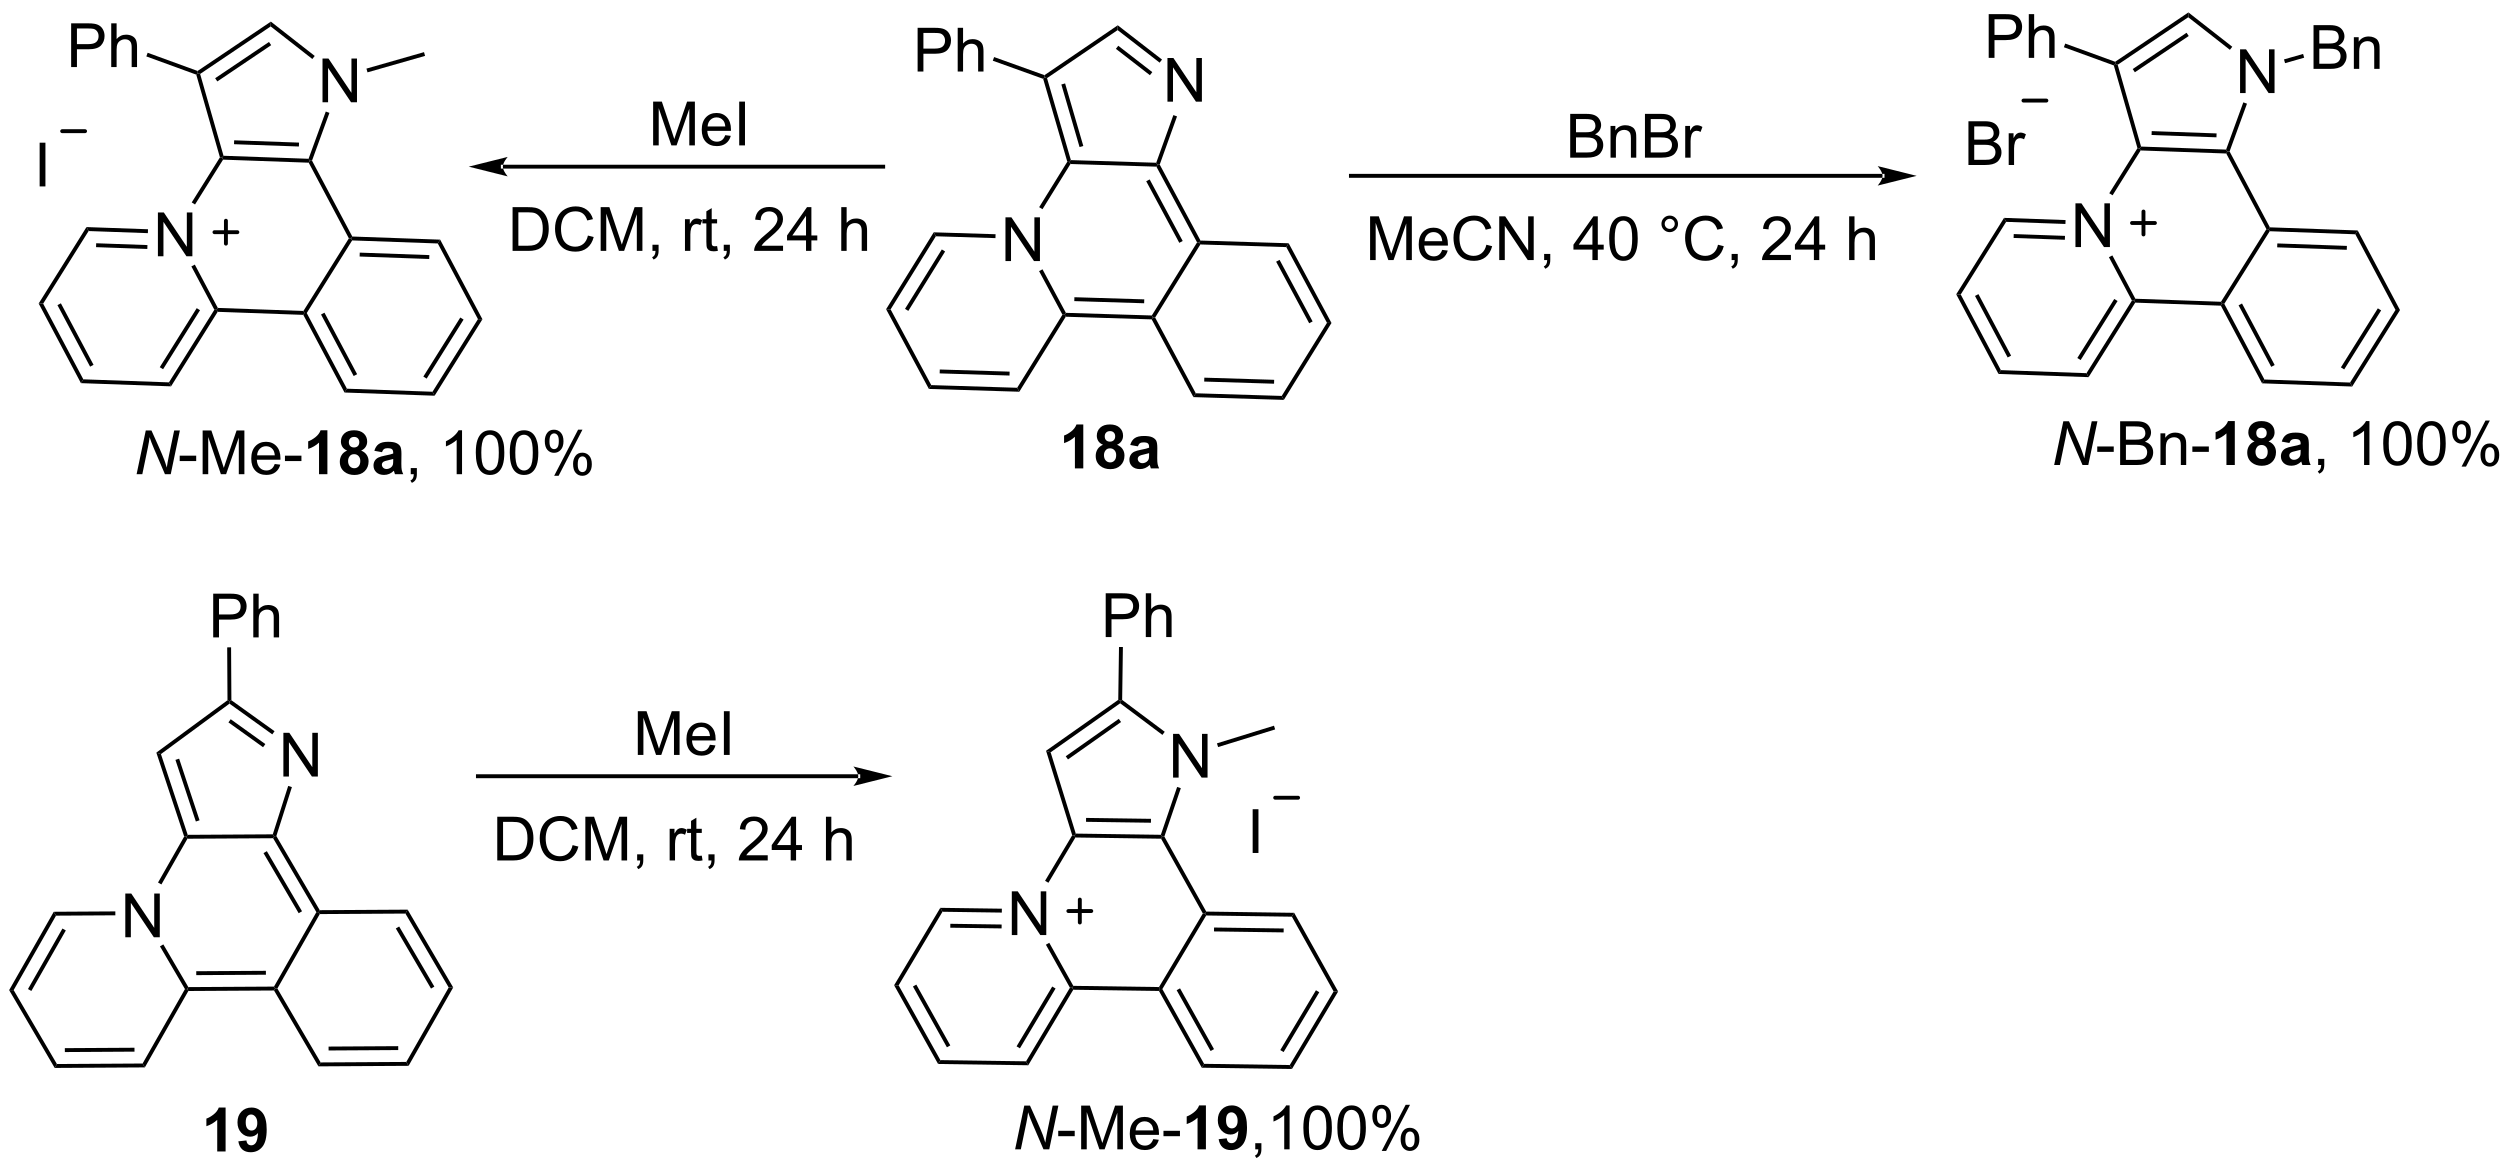 <?xml version="1.0" encoding="UTF-8"?>
<!DOCTYPE svg PUBLIC '-//W3C//DTD SVG 1.0//EN'
          'http://www.w3.org/TR/2001/REC-SVG-20010904/DTD/svg10.dtd'>
<svg stroke-dasharray="none" shape-rendering="auto" xmlns="http://www.w3.org/2000/svg" font-family="'Dialog'" text-rendering="auto" width="90" fill-opacity="1" color-interpolation="auto" color-rendering="auto" preserveAspectRatio="xMidYMid meet" font-size="12px" viewBox="0 0 90 42" fill="black" xmlns:xlink="http://www.w3.org/1999/xlink" stroke="black" image-rendering="auto" stroke-miterlimit="10" stroke-linecap="square" stroke-linejoin="miter" font-style="normal" stroke-width="1" height="42" stroke-dashoffset="0" font-weight="normal" stroke-opacity="1"
><!--Generated by the Batik Graphics2D SVG Generator--><defs id="genericDefs"
  /><g
  ><defs id="defs1"
    ><clipPath clipPathUnits="userSpaceOnUse" id="clipPath1"
      ><path d="M0.633 1.351 L337.929 1.351 L337.929 157.603 L0.633 157.603 L0.633 1.351 Z"
      /></clipPath
      ><clipPath clipPathUnits="userSpaceOnUse" id="clipPath2"
      ><path d="M114.087 332.843 L114.087 484.751 L442.005 484.751 L442.005 332.843 Z"
      /></clipPath
    ></defs
    ><g transform="scale(0.267,0.267) translate(-0.633,-1.351) matrix(1.029,0,0,1.029,-116.717,-341.011)"
    ><path d="M267.016 346.037 L267.016 340.31 L267.794 340.31 L270.802 344.805 L270.802 340.31 L271.529 340.31 L271.529 346.037 L270.75 346.037 L267.742 341.537 L267.742 346.037 L267.016 346.037 Z" stroke="none" clip-path="url(#clipPath2)"
    /></g
    ><g transform="matrix(0.275,0,0,0.275,-31.312,-91.352)"
    ><path d="M260.187 335.499 L260.167 336.129 L250.926 342.417 L250.629 342.311 L250.593 342.027 Z" stroke="none" clip-path="url(#clipPath2)"
    /></g
    ><g transform="matrix(0.275,0,0,0.275,-31.312,-91.352)"
    ><path d="M250.42 342.507 L250.629 342.311 L250.926 342.417 L254.05 353.15 L253.857 353.399 L253.581 353.361 ZM252.802 343.251 L255.186 351.439 L255.676 351.296 L253.292 343.108 Z" stroke="none" clip-path="url(#clipPath2)"
    /></g
    ><g transform="matrix(0.275,0,0,0.275,-31.312,-91.352)"
    ><path d="M253.997 353.659 L253.857 353.399 L254.05 353.15 L265.223 353.495 L265.401 353.755 L265.245 354.006 Z" stroke="none" clip-path="url(#clipPath2)"
    /></g
    ><g transform="matrix(0.275,0,0,0.275,-31.312,-91.352)"
    ><path d="M265.679 353.735 L265.401 353.755 L265.223 353.495 L267.466 347.255 L267.946 347.427 Z" stroke="none" clip-path="url(#clipPath2)"
    /></g
    ><g transform="matrix(0.275,0,0,0.275,-31.312,-91.352)"
    ><path d="M265.981 339.988 L265.669 340.391 L260.167 336.129 L260.187 335.499 ZM264.708 341.631 L260.254 338.18 L259.942 338.584 L264.396 342.035 Z" stroke="none" clip-path="url(#clipPath2)"
    /></g
    ><g transform="matrix(0.275,0,0,0.275,-31.312,-91.352)"
    ><path d="M245.487 366.368 L245.487 360.641 L246.265 360.641 L249.273 365.136 L249.273 360.641 L250 360.641 L250 366.368 L249.221 366.368 L246.213 361.868 L246.213 366.368 L245.487 366.368 Z" stroke="none" clip-path="url(#clipPath2)"
    /></g
    ><g transform="matrix(0.275,0,0,0.275,-31.312,-91.352)"
    ><path d="M253.581 353.361 L253.857 353.399 L253.997 353.659 L250.332 359.577 L249.898 359.308 Z" stroke="none" clip-path="url(#clipPath2)"
    /></g
    ><g transform="matrix(0.275,0,0,0.275,-31.312,-91.352)"
    ><path d="M249.886 367.684 L250.335 367.443 L253.395 373.142 L253.24 373.393 L252.946 373.384 Z" stroke="none" clip-path="url(#clipPath2)"
    /></g
    ><g transform="matrix(0.275,0,0,0.275,-31.312,-91.352)"
    ><path d="M253.38 373.652 L253.24 373.393 L253.395 373.142 L264.644 373.489 L264.784 373.749 L264.628 373.999 ZM254.496 371.607 L263.64 371.889 L263.656 371.379 L254.512 371.097 Z" stroke="none" clip-path="url(#clipPath2)"
    /></g
    ><g transform="matrix(0.275,0,0,0.275,-31.312,-91.352)"
    ><path d="M265.078 373.758 L264.784 373.749 L264.644 373.489 L270.569 363.921 L270.864 363.93 L271.003 364.19 Z" stroke="none" clip-path="url(#clipPath2)"
    /></g
    ><g transform="matrix(0.275,0,0,0.275,-31.312,-91.352)"
    ><path d="M271.019 363.68 L270.864 363.93 L270.569 363.921 L265.245 354.006 L265.401 353.755 L265.679 353.735 ZM268.689 363.736 L264.362 355.675 L263.912 355.917 L268.24 363.977 Z" stroke="none" clip-path="url(#clipPath2)"
    /></g
    ><g transform="matrix(0.275,0,0,0.275,-31.312,-91.352)"
    ><path d="M244.19 362.852 L244.175 363.362 L236.373 363.121 L236.095 362.602 Z" stroke="none" clip-path="url(#clipPath2)"
    /></g
    ><g transform="matrix(0.275,0,0,0.275,-31.312,-91.352)"
    ><path d="M236.095 362.602 L236.373 363.121 L230.448 372.689 L229.859 372.671 ZM237.153 364.842 L232.336 372.62 L232.77 372.888 L237.586 365.111 Z" stroke="none" clip-path="url(#clipPath2)"
    /></g
    ><g transform="matrix(0.275,0,0,0.275,-31.312,-91.352)"
    ><path d="M229.859 372.671 L230.448 372.689 L235.772 382.604 L235.462 383.105 Z" stroke="none" clip-path="url(#clipPath2)"
    /></g
    ><g transform="matrix(0.275,0,0,0.275,-31.312,-91.352)"
    ><path d="M235.462 383.105 L235.772 382.604 L247.021 382.952 L247.299 383.471 ZM236.873 381.069 L246.017 381.351 L246.032 380.841 L236.888 380.559 Z" stroke="none" clip-path="url(#clipPath2)"
    /></g
    ><g transform="matrix(0.275,0,0,0.275,-31.312,-91.352)"
    ><path d="M247.299 383.471 L247.021 382.952 L252.946 373.384 L253.24 373.393 L253.38 373.652 Z" stroke="none" clip-path="url(#clipPath2)"
    /></g
    ><g transform="matrix(0.275,0,0,0.275,-31.312,-91.352)"
    ><path d="M264.628 373.999 L264.784 373.749 L265.078 373.758 L270.402 383.673 L270.092 384.174 Z" stroke="none" clip-path="url(#clipPath2)"
    /></g
    ><g transform="matrix(0.275,0,0,0.275,-31.312,-91.352)"
    ><path d="M270.092 384.174 L270.402 383.673 L281.651 384.02 L281.929 384.539 ZM271.502 382.138 L280.647 382.42 L280.662 381.91 L271.518 381.628 Z" stroke="none" clip-path="url(#clipPath2)"
    /></g
    ><g transform="matrix(0.275,0,0,0.275,-31.312,-91.352)"
    ><path d="M281.929 384.539 L281.651 384.02 L287.576 374.452 L288.164 374.47 Z" stroke="none" clip-path="url(#clipPath2)"
    /></g
    ><g transform="matrix(0.275,0,0,0.275,-31.312,-91.352)"
    ><path d="M288.164 374.47 L287.576 374.452 L282.252 364.537 L282.562 364.036 ZM285.696 374.267 L281.368 366.207 L280.918 366.448 L285.246 374.508 Z" stroke="none" clip-path="url(#clipPath2)"
    /></g
    ><g transform="matrix(0.275,0,0,0.275,-31.312,-91.352)"
    ><path d="M282.562 364.036 L282.252 364.537 L271.003 364.19 L270.864 363.93 L271.019 363.68 Z" stroke="none" clip-path="url(#clipPath2)"
    /></g
    ><g transform="matrix(0.275,0,0,0.275,-31.312,-91.352)"
    ><path d="M233.986 341.555 L233.986 335.828 L236.147 335.828 Q236.718 335.828 237.017 335.883 Q237.439 335.953 237.723 336.151 Q238.009 336.346 238.184 336.703 Q238.358 337.057 238.358 337.485 Q238.358 338.214 237.892 338.721 Q237.429 339.227 236.212 339.227 L234.744 339.227 L234.744 341.555 L233.986 341.555 ZM234.744 338.55 L236.225 338.55 Q236.96 338.55 237.267 338.276 Q237.577 338.003 237.577 337.508 Q237.577 337.149 237.395 336.893 Q237.212 336.635 236.916 336.555 Q236.725 336.503 236.21 336.503 L234.744 336.503 L234.744 338.55 ZM239.233 341.555 L239.233 335.828 L239.936 335.828 L239.936 337.883 Q240.429 337.313 241.179 337.313 Q241.639 337.313 241.978 337.495 Q242.319 337.675 242.465 337.995 Q242.611 338.315 242.611 338.925 L242.611 341.555 L241.908 341.555 L241.908 338.925 Q241.908 338.399 241.679 338.159 Q241.452 337.917 241.033 337.917 Q240.72 337.917 240.444 338.081 Q240.171 338.242 240.054 338.521 Q239.936 338.797 239.936 339.284 L239.936 341.555 L239.233 341.555 Z" stroke="none" clip-path="url(#clipPath2)"
    /></g
    ><g transform="matrix(0.275,0,0,0.275,-31.312,-91.352)"
    ><path d="M250.593 342.027 L250.629 342.311 L250.42 342.507 L243.828 340.138 L244.001 339.658 Z" stroke="none" clip-path="url(#clipPath2)"
    /></g
    ><g transform="matrix(0.275,0,0,0.275,-31.312,-91.352)"
    ><path d="M150.959 433.848 L150.959 428.121 L151.738 428.121 L154.746 432.616 L154.746 428.121 L155.472 428.121 L155.472 433.848 L154.694 433.848 L151.686 429.348 L151.686 433.848 L150.959 433.848 Z" stroke="none" clip-path="url(#clipPath2)"
    /></g
    ><g transform="matrix(0.275,0,0,0.275,-31.312,-91.352)"
    ><path d="M138.4 441.987 L138.251 441.733 L138.435 441.477 L149.572 441.41 L149.759 441.664 L149.614 441.92 Z" stroke="none" clip-path="url(#clipPath2)"
    /></g
    ><g transform="matrix(0.275,0,0,0.275,-31.312,-91.352)"
    ><path d="M150.037 441.633 L149.759 441.664 L149.572 441.41 L151.589 435.074 L152.075 435.229 Z" stroke="none" clip-path="url(#clipPath2)"
    /></g
    ><g transform="matrix(0.275,0,0,0.275,-31.312,-91.352)"
    ><path d="M149.804 427.911 L149.507 428.326 L143.901 424.304 L143.899 423.989 L144.153 423.857 ZM148.597 429.595 L144.063 426.342 L143.766 426.757 L148.299 430.009 Z" stroke="none" clip-path="url(#clipPath2)"
    /></g
    ><g transform="matrix(0.275,0,0,0.275,-31.312,-91.352)"
    ><path d="M130.266 454.884 L130.266 449.157 L131.044 449.157 L134.052 453.652 L134.052 449.157 L134.779 449.157 L134.779 454.884 L134 454.884 L130.992 450.384 L130.992 454.884 L130.266 454.884 Z" stroke="none" clip-path="url(#clipPath2)"
    /></g
    ><g transform="matrix(0.275,0,0,0.275,-31.312,-91.352)"
    ><path d="M137.973 441.705 L138.251 441.733 L138.4 441.987 L134.992 447.972 L134.549 447.719 Z" stroke="none" clip-path="url(#clipPath2)"
    /></g
    ><g transform="matrix(0.275,0,0,0.275,-31.312,-91.352)"
    ><path d="M134.802 456.076 L135.243 455.818 L138.516 461.41 L138.37 461.666 L138.076 461.668 Z" stroke="none" clip-path="url(#clipPath2)"
    /></g
    ><g transform="matrix(0.275,0,0,0.275,-31.312,-91.352)"
    ><path d="M138.519 461.92 L138.37 461.666 L138.516 461.41 L149.73 461.343 L149.879 461.597 L149.733 461.853 ZM139.555 459.843 L148.672 459.788 L148.669 459.278 L139.552 459.332 Z" stroke="none" clip-path="url(#clipPath2)"
    /></g
    ><g transform="matrix(0.275,0,0,0.275,-31.312,-91.352)"
    ><path d="M150.173 461.596 L149.879 461.597 L149.73 461.343 L155.279 451.598 L155.573 451.596 L155.722 451.85 Z" stroke="none" clip-path="url(#clipPath2)"
    /></g
    ><g transform="matrix(0.275,0,0,0.275,-31.312,-91.352)"
    ><path d="M155.719 451.34 L155.573 451.596 L155.279 451.598 L149.614 441.92 L149.759 441.664 L150.037 441.633 ZM153.401 451.482 L148.796 443.614 L148.356 443.872 L152.961 451.739 Z" stroke="none" clip-path="url(#clipPath2)"
    /></g
    ><g transform="matrix(0.275,0,0,0.275,-31.312,-91.352)"
    ><path d="M128.96 451.5 L128.963 452.011 L121.197 452.057 L120.899 451.549 Z" stroke="none" clip-path="url(#clipPath2)"
    /></g
    ><g transform="matrix(0.275,0,0,0.275,-31.312,-91.352)"
    ><path d="M120.899 451.549 L121.197 452.057 L115.648 461.802 L115.059 461.806 ZM122.035 453.741 L117.524 461.664 L117.967 461.916 L122.478 453.994 Z" stroke="none" clip-path="url(#clipPath2)"
    /></g
    ><g transform="matrix(0.275,0,0,0.275,-31.312,-91.352)"
    ><path d="M115.059 461.806 L115.648 461.802 L121.313 471.48 L121.022 471.992 Z" stroke="none" clip-path="url(#clipPath2)"
    /></g
    ><g transform="matrix(0.275,0,0,0.275,-31.312,-91.352)"
    ><path d="M121.022 471.992 L121.313 471.48 L132.527 471.413 L132.825 471.921 ZM122.353 469.913 L131.469 469.858 L131.466 469.348 L122.349 469.402 Z" stroke="none" clip-path="url(#clipPath2)"
    /></g
    ><g transform="matrix(0.275,0,0,0.275,-31.312,-91.352)"
    ><path d="M132.825 471.921 L132.527 471.413 L138.076 461.668 L138.37 461.666 L138.519 461.92 Z" stroke="none" clip-path="url(#clipPath2)"
    /></g
    ><g transform="matrix(0.275,0,0,0.275,-31.312,-91.352)"
    ><path d="M149.733 461.853 L149.879 461.597 L150.173 461.596 L155.839 471.273 L155.547 471.785 Z" stroke="none" clip-path="url(#clipPath2)"
    /></g
    ><g transform="matrix(0.275,0,0,0.275,-31.312,-91.352)"
    ><path d="M155.547 471.785 L155.839 471.273 L167.052 471.206 L167.35 471.715 ZM156.878 469.706 L165.994 469.651 L165.991 469.141 L156.875 469.196 Z" stroke="none" clip-path="url(#clipPath2)"
    /></g
    ><g transform="matrix(0.275,0,0,0.275,-31.312,-91.352)"
    ><path d="M167.35 471.715 L167.052 471.206 L172.601 461.461 L173.19 461.457 Z" stroke="none" clip-path="url(#clipPath2)"
    /></g
    ><g transform="matrix(0.275,0,0,0.275,-31.312,-91.352)"
    ><path d="M173.19 461.457 L172.601 461.461 L166.936 451.783 L167.227 451.271 ZM170.724 461.345 L166.118 453.477 L165.678 453.735 L170.284 461.603 Z" stroke="none" clip-path="url(#clipPath2)"
    /></g
    ><g transform="matrix(0.275,0,0,0.275,-31.312,-91.352)"
    ><path d="M167.227 451.271 L166.936 451.783 L155.722 451.85 L155.573 451.596 L155.719 451.34 Z" stroke="none" clip-path="url(#clipPath2)"
    /></g
    ><g transform="matrix(0.275,0,0,0.275,-31.312,-91.352)"
    ><path d="M138.435 441.477 L138.251 441.733 L137.973 441.705 L134.328 430.713 L134.929 430.905 ZM139.986 439.572 L137.311 431.505 L136.827 431.666 L139.501 439.733 Z" stroke="none" clip-path="url(#clipPath2)"
    /></g
    ><g transform="matrix(0.275,0,0,0.275,-31.312,-91.352)"
    ><path d="M143.643 423.86 L143.899 423.989 L143.901 424.304 L134.929 430.905 L134.328 430.713 Z" stroke="none" clip-path="url(#clipPath2)"
    /></g
    ><g transform="matrix(0.275,0,0,0.275,-31.312,-91.352)"
    ><path d="M141.772 415.63 L141.772 409.904 L143.934 409.904 Q144.504 409.904 144.803 409.958 Q145.225 410.029 145.509 410.227 Q145.796 410.422 145.97 410.779 Q146.145 411.133 146.145 411.56 Q146.145 412.289 145.678 412.797 Q145.215 413.302 143.999 413.302 L142.53 413.302 L142.53 415.63 L141.772 415.63 ZM142.53 412.625 L144.012 412.625 Q144.746 412.625 145.053 412.352 Q145.363 412.078 145.363 411.583 Q145.363 411.224 145.181 410.969 Q144.999 410.711 144.702 410.63 Q144.512 410.578 143.996 410.578 L142.53 410.578 L142.53 412.625 ZM147.02 415.63 L147.02 409.904 L147.723 409.904 L147.723 411.958 Q148.215 411.388 148.965 411.388 Q149.426 411.388 149.764 411.57 Q150.106 411.75 150.251 412.07 Q150.397 412.391 150.397 413 L150.397 415.63 L149.694 415.63 L149.694 413 Q149.694 412.474 149.465 412.235 Q149.238 411.992 148.819 411.992 Q148.507 411.992 148.231 412.156 Q147.957 412.318 147.84 412.596 Q147.723 412.873 147.723 413.36 L147.723 415.63 L147.02 415.63 Z" stroke="none" clip-path="url(#clipPath2)"
    /></g
    ><g transform="matrix(0.275,0,0,0.275,-31.312,-91.352)"
    ><path d="M144.153 423.857 L143.899 423.989 L143.643 423.86 L143.602 416.936 L144.112 416.933 Z" stroke="none" clip-path="url(#clipPath2)"
    /></g
    ><g transform="matrix(0.275,0,0,0.275,-31.312,-91.352)"
    ><path d="M179.688 353.75 L179.688 353.75 L229.478 353.75 L229.733 353.75 L229.733 354.261 L229.478 354.261 L179.688 354.261 L179.432 354.261 L179.432 353.75 ZM175.223 354.006 L180.325 355.281 C180.325 355.281 179.688 354.564 179.688 354.006 C179.688 353.448 180.325 352.73 180.325 352.73 Z" stroke="none" clip-path="url(#clipPath2)"
    /></g
    ><g transform="matrix(0.275,0,0,0.275,-31.312,-91.352)"
    ><path d="M156.082 345.575 L156.082 339.848 L156.861 339.848 L159.869 344.343 L159.869 339.848 L160.595 339.848 L160.595 345.575 L159.816 345.575 L156.809 341.075 L156.809 345.575 L156.082 345.575 Z" stroke="none" clip-path="url(#clipPath2)"
    /></g
    ><g transform="matrix(0.275,0,0,0.275,-31.312,-91.352)"
    ><path d="M149.32 335.019 L149.297 335.649 L140.059 341.871 L139.763 341.763 L139.728 341.479 ZM149.075 337.681 L142.026 342.429 L142.311 342.852 L149.36 338.104 Z" stroke="none" clip-path="url(#clipPath2)"
    /></g
    ><g transform="matrix(0.275,0,0,0.275,-31.312,-91.352)"
    ><path d="M139.554 341.958 L139.763 341.763 L140.059 341.871 L143.123 352.58 L142.928 352.828 L142.652 352.789 Z" stroke="none" clip-path="url(#clipPath2)"
    /></g
    ><g transform="matrix(0.275,0,0,0.275,-31.312,-91.352)"
    ><path d="M143.066 353.088 L142.928 352.828 L143.123 352.58 L154.254 352.975 L154.43 353.237 L154.273 353.487 ZM144.497 351.066 L152.99 351.368 L153.008 350.858 L144.515 350.556 Z" stroke="none" clip-path="url(#clipPath2)"
    /></g
    ><g transform="matrix(0.275,0,0,0.275,-31.312,-91.352)"
    ><path d="M154.708 353.218 L154.43 353.237 L154.254 352.975 L156.509 346.791 L156.988 346.966 Z" stroke="none" clip-path="url(#clipPath2)"
    /></g
    ><g transform="matrix(0.275,0,0,0.275,-31.312,-91.352)"
    ><path d="M155.063 339.512 L154.749 339.914 L149.297 335.649 L149.32 335.019 Z" stroke="none" clip-path="url(#clipPath2)"
    /></g
    ><g transform="matrix(0.275,0,0,0.275,-31.312,-91.352)"
    ><path d="M134.533 365.734 L134.533 360.007 L135.311 360.007 L138.319 364.502 L138.319 360.007 L139.046 360.007 L139.046 365.734 L138.267 365.734 L135.259 361.234 L135.259 365.734 L134.533 365.734 Z" stroke="none" clip-path="url(#clipPath2)"
    /></g
    ><g transform="matrix(0.275,0,0,0.275,-31.312,-91.352)"
    ><path d="M142.652 352.789 L142.928 352.828 L143.066 353.088 L139.393 358.959 L138.96 358.688 Z" stroke="none" clip-path="url(#clipPath2)"
    /></g
    ><g transform="matrix(0.275,0,0,0.275,-31.312,-91.352)"
    ><path d="M138.914 367.066 L139.365 366.827 L142.376 372.499 L142.22 372.749 L141.925 372.738 Z" stroke="none" clip-path="url(#clipPath2)"
    /></g
    ><g transform="matrix(0.275,0,0,0.275,-31.312,-91.352)"
    ><path d="M142.358 373.009 L142.22 372.749 L142.376 372.499 L153.583 372.898 L153.721 373.158 L153.565 373.408 Z" stroke="none" clip-path="url(#clipPath2)"
    /></g
    ><g transform="matrix(0.275,0,0,0.275,-31.312,-91.352)"
    ><path d="M154.016 373.168 L153.721 373.158 L153.583 372.898 L159.532 363.392 L159.826 363.402 L159.964 363.662 Z" stroke="none" clip-path="url(#clipPath2)"
    /></g
    ><g transform="matrix(0.275,0,0,0.275,-31.312,-91.352)"
    ><path d="M159.982 363.152 L159.826 363.402 L159.532 363.392 L154.273 353.487 L154.43 353.237 L154.708 353.218 Z" stroke="none" clip-path="url(#clipPath2)"
    /></g
    ><g transform="matrix(0.275,0,0,0.275,-31.312,-91.352)"
    ><path d="M133.238 362.201 L133.22 362.711 L125.46 362.435 L125.184 361.915 ZM133.164 364.272 L126.453 364.033 L126.435 364.543 L133.146 364.781 Z" stroke="none" clip-path="url(#clipPath2)"
    /></g
    ><g transform="matrix(0.275,0,0,0.275,-31.312,-91.352)"
    ><path d="M125.184 361.915 L125.46 362.435 L119.511 371.941 L118.923 371.921 Z" stroke="none" clip-path="url(#clipPath2)"
    /></g
    ><g transform="matrix(0.275,0,0,0.275,-31.312,-91.352)"
    ><path d="M118.923 371.921 L119.511 371.941 L124.77 381.846 L124.457 382.346 ZM121.382 372.136 L125.657 380.188 L126.108 379.949 L121.833 371.896 Z" stroke="none" clip-path="url(#clipPath2)"
    /></g
    ><g transform="matrix(0.275,0,0,0.275,-31.312,-91.352)"
    ><path d="M124.457 382.346 L124.77 381.846 L135.977 382.245 L136.253 382.765 Z" stroke="none" clip-path="url(#clipPath2)"
    /></g
    ><g transform="matrix(0.275,0,0,0.275,-31.312,-91.352)"
    ><path d="M136.253 382.765 L135.977 382.245 L141.925 372.738 L142.22 372.749 L142.358 373.009 ZM135.21 380.527 L140.046 372.799 L139.613 372.529 L134.777 380.257 Z" stroke="none" clip-path="url(#clipPath2)"
    /></g
    ><g transform="matrix(0.275,0,0,0.275,-31.312,-91.352)"
    ><path d="M153.565 373.408 L153.721 373.158 L154.016 373.168 L159.274 383.073 L158.962 383.573 ZM155.887 373.363 L160.161 381.415 L160.612 381.176 L156.337 373.123 Z" stroke="none" clip-path="url(#clipPath2)"
    /></g
    ><g transform="matrix(0.275,0,0,0.275,-31.312,-91.352)"
    ><path d="M158.962 383.573 L159.274 383.073 L170.481 383.472 L170.757 383.992 Z" stroke="none" clip-path="url(#clipPath2)"
    /></g
    ><g transform="matrix(0.275,0,0,0.275,-31.312,-91.352)"
    ><path d="M170.757 383.992 L170.481 383.472 L176.43 373.966 L177.018 373.986 ZM169.714 381.755 L174.55 374.026 L174.117 373.756 L169.281 381.484 Z" stroke="none" clip-path="url(#clipPath2)"
    /></g
    ><g transform="matrix(0.275,0,0,0.275,-31.312,-91.352)"
    ><path d="M177.018 373.986 L176.43 373.966 L171.171 364.061 L171.484 363.561 Z" stroke="none" clip-path="url(#clipPath2)"
    /></g
    ><g transform="matrix(0.275,0,0,0.275,-31.312,-91.352)"
    ><path d="M171.484 363.561 L171.171 364.061 L159.964 363.662 L159.826 363.402 L159.982 363.152 ZM170.068 365.584 L160.957 365.26 L160.939 365.77 L170.05 366.094 Z" stroke="none" clip-path="url(#clipPath2)"
    /></g
    ><g transform="matrix(0.275,0,0,0.275,-31.312,-91.352)"
    ><path d="M123.176 340.97 L123.176 335.243 L125.338 335.243 Q125.908 335.243 126.207 335.298 Q126.629 335.368 126.913 335.566 Q127.2 335.762 127.374 336.118 Q127.549 336.473 127.549 336.9 Q127.549 337.629 127.082 338.137 Q126.619 338.642 125.403 338.642 L123.934 338.642 L123.934 340.97 L123.176 340.97 ZM123.934 337.965 L125.416 337.965 Q126.15 337.965 126.457 337.691 Q126.767 337.418 126.767 336.923 Q126.767 336.564 126.585 336.308 Q126.403 336.051 126.106 335.97 Q125.916 335.918 125.4 335.918 L123.934 335.918 L123.934 337.965 ZM128.423 340.97 L128.423 335.243 L129.127 335.243 L129.127 337.298 Q129.619 336.728 130.369 336.728 Q130.83 336.728 131.168 336.91 Q131.509 337.09 131.655 337.41 Q131.801 337.73 131.801 338.34 L131.801 340.97 L131.098 340.97 L131.098 338.34 Q131.098 337.814 130.869 337.574 Q130.642 337.332 130.223 337.332 Q129.911 337.332 129.634 337.496 Q129.361 337.658 129.244 337.936 Q129.127 338.212 129.127 338.699 L129.127 340.97 L128.423 340.97 Z" stroke="none" clip-path="url(#clipPath2)"
    /></g
    ><g transform="matrix(0.275,0,0,0.275,-31.312,-91.352)"
    ><path d="M139.728 341.479 L139.763 341.763 L139.554 341.958 L133.018 339.575 L133.192 339.095 Z" stroke="none" clip-path="url(#clipPath2)"
    /></g
    ><g transform="matrix(0.275,0,0,0.275,-31.312,-91.352)"
    ><path d="M267.428 433.986 L267.428 428.259 L268.207 428.259 L271.215 432.754 L271.215 428.259 L271.941 428.259 L271.941 433.986 L271.163 433.986 L268.155 429.486 L268.155 433.986 L267.428 433.986 Z" stroke="none" clip-path="url(#clipPath2)"
    /></g
    ><g transform="matrix(0.275,0,0,0.275,-31.312,-91.352)"
    ><path d="M254.644 441.824 L254.501 441.567 L254.69 441.315 L265.827 441.472 L266.008 441.73 L265.857 441.983 ZM256.031 439.772 L264.529 439.892 L264.536 439.382 L256.038 439.262 Z" stroke="none" clip-path="url(#clipPath2)"
    /></g
    ><g transform="matrix(0.275,0,0,0.275,-31.312,-91.352)"
    ><path d="M266.286 441.704 L266.008 441.73 L265.827 441.472 L267.96 435.207 L268.443 435.372 Z" stroke="none" clip-path="url(#clipPath2)"
    /></g
    ><g transform="matrix(0.275,0,0,0.275,-31.312,-91.352)"
    ><path d="M266.337 427.986 L266.032 428.395 L260.5 424.255 L260.505 423.94 L260.761 423.814 Z" stroke="none" clip-path="url(#clipPath2)"
    /></g
    ><g transform="matrix(0.275,0,0,0.275,-31.312,-91.352)"
    ><path d="M246.316 454.602 L246.316 448.875 L247.094 448.875 L250.102 453.37 L250.102 448.875 L250.829 448.875 L250.829 454.602 L250.05 454.602 L247.042 450.102 L247.042 454.602 L246.316 454.602 Z" stroke="none" clip-path="url(#clipPath2)"
    /></g
    ><g transform="matrix(0.275,0,0,0.275,-31.312,-91.352)"
    ><path d="M254.224 441.534 L254.501 441.567 L254.644 441.824 L251.109 447.753 L250.671 447.491 Z" stroke="none" clip-path="url(#clipPath2)"
    /></g
    ><g transform="matrix(0.275,0,0,0.275,-31.312,-91.352)"
    ><path d="M250.778 455.861 L251.223 455.612 L254.37 461.246 L254.219 461.499 L253.925 461.495 Z" stroke="none" clip-path="url(#clipPath2)"
    /></g
    ><g transform="matrix(0.275,0,0,0.275,-31.312,-91.352)"
    ><path d="M254.363 461.756 L254.219 461.499 L254.37 461.246 L265.583 461.404 L265.727 461.661 L265.576 461.914 Z" stroke="none" clip-path="url(#clipPath2)"
    /></g
    ><g transform="matrix(0.275,0,0,0.275,-31.312,-91.352)"
    ><path d="M266.022 461.665 L265.727 461.661 L265.583 461.404 L271.327 451.772 L271.621 451.777 L271.765 452.034 Z" stroke="none" clip-path="url(#clipPath2)"
    /></g
    ><g transform="matrix(0.275,0,0,0.275,-31.312,-91.352)"
    ><path d="M271.772 451.524 L271.621 451.777 L271.327 451.772 L265.857 441.983 L266.008 441.73 L266.286 441.704 Z" stroke="none" clip-path="url(#clipPath2)"
    /></g
    ><g transform="matrix(0.275,0,0,0.275,-31.312,-91.352)"
    ><path d="M245.015 451.146 L245.008 451.656 L237.243 451.546 L236.955 451.032 ZM244.986 453.217 L238.269 453.122 L238.262 453.633 L244.979 453.727 Z" stroke="none" clip-path="url(#clipPath2)"
    /></g
    ><g transform="matrix(0.275,0,0,0.275,-31.312,-91.352)"
    ><path d="M236.955 451.032 L237.243 451.546 L231.499 461.178 L230.91 461.17 Z" stroke="none" clip-path="url(#clipPath2)"
    /></g
    ><g transform="matrix(0.275,0,0,0.275,-31.312,-91.352)"
    ><path d="M230.91 461.17 L231.499 461.178 L236.968 470.968 L236.667 471.474 ZM233.373 461.332 L237.82 469.291 L238.265 469.042 L233.819 461.083 Z" stroke="none" clip-path="url(#clipPath2)"
    /></g
    ><g transform="matrix(0.275,0,0,0.275,-31.312,-91.352)"
    ><path d="M236.667 471.474 L236.968 470.968 L248.181 471.126 L248.469 471.64 Z" stroke="none" clip-path="url(#clipPath2)"
    /></g
    ><g transform="matrix(0.275,0,0,0.275,-31.312,-91.352)"
    ><path d="M248.469 471.64 L248.181 471.126 L253.925 461.495 L254.219 461.499 L254.363 461.756 ZM247.377 469.426 L252.047 461.596 L251.608 461.334 L246.939 469.164 Z" stroke="none" clip-path="url(#clipPath2)"
    /></g
    ><g transform="matrix(0.275,0,0,0.275,-31.312,-91.352)"
    ><path d="M265.576 461.914 L265.727 461.661 L266.022 461.665 L271.491 471.455 L271.189 471.961 ZM267.896 461.819 L272.342 469.778 L272.788 469.529 L268.341 461.571 Z" stroke="none" clip-path="url(#clipPath2)"
    /></g
    ><g transform="matrix(0.275,0,0,0.275,-31.312,-91.352)"
    ><path d="M271.189 471.961 L271.491 471.455 L282.704 471.614 L282.991 472.128 Z" stroke="none" clip-path="url(#clipPath2)"
    /></g
    ><g transform="matrix(0.275,0,0,0.275,-31.312,-91.352)"
    ><path d="M282.991 472.128 L282.704 471.614 L288.447 461.982 L289.036 461.99 ZM281.9 469.913 L286.569 462.083 L286.131 461.822 L281.462 469.652 Z" stroke="none" clip-path="url(#clipPath2)"
    /></g
    ><g transform="matrix(0.275,0,0,0.275,-31.312,-91.352)"
    ><path d="M289.036 461.99 L288.447 461.982 L282.978 452.192 L283.28 451.686 Z" stroke="none" clip-path="url(#clipPath2)"
    /></g
    ><g transform="matrix(0.275,0,0,0.275,-31.312,-91.352)"
    ><path d="M283.28 451.686 L282.978 452.192 L271.765 452.034 L271.621 451.777 L271.772 451.524 ZM281.907 453.738 L272.792 453.61 L272.784 454.12 L281.9 454.249 Z" stroke="none" clip-path="url(#clipPath2)"
    /></g
    ><g transform="matrix(0.275,0,0,0.275,-31.312,-91.352)"
    ><path d="M254.69 441.315 L254.501 441.567 L254.224 441.534 L250.801 430.471 L251.398 430.674 Z" stroke="none" clip-path="url(#clipPath2)"
    /></g
    ><g transform="matrix(0.275,0,0,0.275,-31.312,-91.352)"
    ><path d="M260.251 423.807 L260.505 423.94 L260.5 424.255 L251.398 430.674 L250.801 430.471 ZM260.321 426.292 L253.376 431.19 L253.67 431.607 L260.615 426.709 Z" stroke="none" clip-path="url(#clipPath2)"
    /></g
    ><g transform="matrix(0.275,0,0,0.275,-31.312,-91.352)"
    ><path d="M258.609 415.583 L258.609 409.856 L260.771 409.856 Q261.341 409.856 261.64 409.911 Q262.062 409.981 262.346 410.179 Q262.633 410.374 262.807 410.731 Q262.982 411.085 262.982 411.512 Q262.982 412.241 262.515 412.749 Q262.052 413.255 260.836 413.255 L259.367 413.255 L259.367 415.583 L258.609 415.583 ZM259.367 412.577 L260.849 412.577 Q261.583 412.577 261.89 412.304 Q262.2 412.031 262.2 411.536 Q262.2 411.176 262.018 410.921 Q261.836 410.663 261.539 410.583 Q261.349 410.531 260.833 410.531 L259.367 410.531 L259.367 412.577 ZM263.857 415.583 L263.857 409.856 L264.56 409.856 L264.56 411.911 Q265.052 411.34 265.802 411.34 Q266.263 411.34 266.601 411.523 Q266.942 411.702 267.088 412.023 Q267.234 412.343 267.234 412.952 L267.234 415.583 L266.531 415.583 L266.531 412.952 Q266.531 412.426 266.302 412.187 Q266.075 411.945 265.656 411.945 Q265.344 411.945 265.067 412.109 Q264.794 412.27 264.677 412.549 Q264.56 412.825 264.56 413.312 L264.56 415.583 L263.857 415.583 Z" stroke="none" clip-path="url(#clipPath2)"
    /></g
    ><g transform="matrix(0.275,0,0,0.275,-31.312,-91.352)"
    ><path d="M260.761 423.814 L260.505 423.94 L260.251 423.807 L260.349 416.883 L260.859 416.89 Z" stroke="none" clip-path="url(#clipPath2)"
    /></g
    ><g transform="matrix(0.275,0,0,0.275,-31.312,-91.352)"
    ><path d="M161.972 341.661 L161.832 341.17 L169.368 339.014 L169.508 339.505 Z" stroke="none" clip-path="url(#clipPath2)"
    /></g
    ><g transform="matrix(0.275,0,0,0.275,-31.312,-91.352)"
    ><path d="M273.323 429.988 L273.172 429.5 L280.638 427.19 L280.789 427.678 Z" stroke="none" clip-path="url(#clipPath2)"
    /></g
    ><g transform="matrix(0.275,0,0,0.275,-31.312,-91.352)"
    ><path d="M119.051 356.594 L119.051 350.868 L119.809 350.868 L119.809 356.594 L119.051 356.594 Z" stroke="none" clip-path="url(#clipPath2)"
    /></g
    ><g stroke-width="0.51" transform="matrix(0.275,0,0,0.275,-31.312,-91.352)" stroke-linejoin="round" stroke-linecap="round"
    ><path fill="none" d="M121.999 349.361 L124.999 349.361" clip-path="url(#clipPath2)"
    /></g
    ><g transform="matrix(0.275,0,0,0.275,-31.312,-91.352)"
    ><path d="M277.847 443.851 L277.847 438.125 L278.605 438.125 L278.605 443.851 L277.847 443.851 Z" stroke="none" clip-path="url(#clipPath2)"
    /></g
    ><g stroke-width="0.51" transform="matrix(0.275,0,0,0.275,-31.312,-91.352)" stroke-linejoin="round" stroke-linecap="round"
    ><path fill="none" d="M280.794 436.618 L283.794 436.618" clip-path="url(#clipPath2)"
    /></g
    ><g stroke-width="0.51" transform="matrix(0.275,0,0,0.275,-31.312,-91.352)" stroke-linejoin="round" stroke-linecap="round"
    ><path fill="none" d="M141.937 362.584 L144.937 362.584 M143.437 361.084 L143.437 364.084" clip-path="url(#clipPath2)"
    /></g
    ><g stroke-width="0.51" transform="matrix(0.275,0,0,0.275,-31.312,-91.352)" stroke-linejoin="round" stroke-linecap="round"
    ><path fill="none" d="M253.72 451.452 L256.72 451.452 M255.22 449.952 L255.22 452.952" clip-path="url(#clipPath2)"
    /></g
    ><g transform="matrix(0.275,0,0,0.275,-31.312,-91.352)"
    ><path d="M246.751 482.646 L247.951 476.919 L248.694 476.919 L249.657 479.068 Q250.1 480.052 250.358 480.724 Q250.506 481.115 250.701 481.779 Q250.805 481.055 250.967 480.287 L251.67 476.919 L252.415 476.919 L251.22 482.646 L250.462 482.646 L249.04 479.336 Q248.662 478.461 248.451 477.794 Q248.391 478.352 248.225 479.164 L247.498 482.646 L246.751 482.646 Z" stroke="none" clip-path="url(#clipPath2)"
    /></g
    ><g transform="matrix(0.275,0,0,0.275,-31.312,-91.352)"
    ><path d="M252.393 480.927 L252.393 480.219 L254.552 480.219 L254.552 480.927 L252.393 480.927 ZM255.395 482.646 L255.395 476.919 L256.536 476.919 L257.893 480.974 Q258.08 481.539 258.166 481.82 Q258.262 481.508 258.471 480.904 L259.841 476.919 L260.861 476.919 L260.861 482.646 L260.13 482.646 L260.13 477.852 L258.466 482.646 L257.783 482.646 L256.127 477.771 L256.127 482.646 L255.395 482.646 ZM264.833 481.31 L265.559 481.399 Q265.387 482.037 264.921 482.388 Q264.458 482.74 263.736 482.74 Q262.825 482.74 262.291 482.18 Q261.76 481.617 261.76 480.607 Q261.76 479.56 262.299 478.982 Q262.838 478.404 263.697 478.404 Q264.528 478.404 265.054 478.971 Q265.583 479.537 265.583 480.563 Q265.583 480.625 265.58 480.75 L262.486 480.75 Q262.526 481.435 262.872 481.8 Q263.221 482.162 263.739 482.162 Q264.127 482.162 264.401 481.959 Q264.674 481.755 264.833 481.31 ZM262.526 480.172 L264.841 480.172 Q264.794 479.649 264.575 479.388 Q264.239 478.982 263.705 478.982 Q263.221 478.982 262.89 479.308 Q262.559 479.63 262.526 480.172 ZM266.17 480.927 L266.17 480.219 L268.329 480.219 L268.329 480.927 L266.17 480.927 Z" stroke="none" clip-path="url(#clipPath2)"
    /></g
    ><g transform="matrix(0.275,0,0,0.275,-31.312,-91.352)"
    ><path d="M271.727 482.646 L270.631 482.646 L270.631 478.508 Q270.029 479.07 269.212 479.341 L269.212 478.344 Q269.641 478.203 270.144 477.813 Q270.649 477.419 270.837 476.896 L271.727 476.896 L271.727 482.646 ZM273.393 481.32 L274.455 481.203 Q274.494 481.529 274.658 481.685 Q274.822 481.841 275.091 481.841 Q275.432 481.841 275.669 481.529 Q275.908 481.216 275.973 480.232 Q275.559 480.711 274.94 480.711 Q274.262 480.711 273.773 480.19 Q273.283 479.669 273.283 478.834 Q273.283 477.961 273.799 477.43 Q274.317 476.896 275.119 476.896 Q275.989 476.896 276.546 477.57 Q277.106 478.242 277.106 479.787 Q277.106 481.357 276.523 482.052 Q275.942 482.748 275.01 482.748 Q274.338 482.748 273.924 482.391 Q273.51 482.031 273.393 481.32 ZM275.877 478.922 Q275.877 478.391 275.632 478.099 Q275.387 477.805 275.067 477.805 Q274.762 477.805 274.562 478.047 Q274.361 478.287 274.361 478.834 Q274.361 479.388 274.58 479.649 Q274.799 479.906 275.127 479.906 Q275.442 479.906 275.658 479.656 Q275.877 479.406 275.877 478.922 Z" stroke="none" clip-path="url(#clipPath2)"
    /></g
    ><g transform="matrix(0.275,0,0,0.275,-31.312,-91.352)"
    ><path d="M278.188 482.646 L278.188 481.844 L278.99 481.844 L278.99 482.646 Q278.99 483.089 278.834 483.36 Q278.678 483.63 278.337 483.779 L278.141 483.479 Q278.365 483.38 278.47 483.19 Q278.576 483.003 278.587 482.646 L278.188 482.646 ZM282.682 482.646 L281.979 482.646 L281.979 478.164 Q281.724 478.406 281.312 478.649 Q280.901 478.891 280.572 479.013 L280.572 478.334 Q281.161 478.055 281.601 477.662 Q282.044 477.266 282.229 476.896 L282.682 476.896 L282.682 482.646 ZM284.483 479.82 Q284.483 478.805 284.691 478.188 Q284.899 477.568 285.311 477.232 Q285.725 476.896 286.35 476.896 Q286.811 476.896 287.157 477.081 Q287.506 477.266 287.733 477.617 Q287.959 477.966 288.087 478.469 Q288.217 478.969 288.217 479.82 Q288.217 480.828 288.009 481.448 Q287.803 482.068 287.389 482.406 Q286.977 482.745 286.35 482.745 Q285.522 482.745 285.048 482.149 Q284.483 481.435 284.483 479.82 ZM285.204 479.82 Q285.204 481.232 285.535 481.698 Q285.865 482.164 286.35 482.164 Q286.834 482.164 287.162 481.695 Q287.493 481.227 287.493 479.82 Q287.493 478.406 287.162 477.943 Q286.834 477.477 286.342 477.477 Q285.858 477.477 285.568 477.888 Q285.204 478.412 285.204 479.82 ZM288.932 479.82 Q288.932 478.805 289.14 478.188 Q289.349 477.568 289.76 477.232 Q290.174 476.896 290.799 476.896 Q291.26 476.896 291.606 477.081 Q291.955 477.266 292.182 477.617 Q292.408 477.966 292.536 478.469 Q292.666 478.969 292.666 479.82 Q292.666 480.828 292.458 481.448 Q292.252 482.068 291.838 482.406 Q291.427 482.745 290.799 482.745 Q289.971 482.745 289.497 482.149 Q288.932 481.435 288.932 479.82 ZM289.653 479.82 Q289.653 481.232 289.984 481.698 Q290.315 482.164 290.799 482.164 Q291.283 482.164 291.611 481.695 Q291.942 481.227 291.942 479.82 Q291.942 478.406 291.611 477.943 Q291.283 477.477 290.791 477.477 Q290.307 477.477 290.018 477.888 Q289.653 478.412 289.653 479.82 ZM293.514 478.294 Q293.514 477.68 293.821 477.25 Q294.131 476.82 294.717 476.82 Q295.256 476.82 295.608 477.206 Q295.962 477.591 295.962 478.336 Q295.962 479.063 295.605 479.456 Q295.248 479.849 294.725 479.849 Q294.204 479.849 293.858 479.464 Q293.514 479.076 293.514 478.294 ZM294.735 477.305 Q294.475 477.305 294.3 477.531 Q294.126 477.758 294.126 478.365 Q294.126 478.914 294.3 479.141 Q294.477 479.365 294.735 479.365 Q295.001 479.365 295.175 479.138 Q295.35 478.912 295.35 478.31 Q295.35 477.755 295.173 477.531 Q294.998 477.305 294.735 477.305 ZM294.74 482.857 L297.873 476.82 L298.443 476.82 L295.321 482.857 L294.74 482.857 ZM297.217 481.302 Q297.217 480.685 297.524 480.258 Q297.834 479.828 298.423 479.828 Q298.962 479.828 299.316 480.214 Q299.67 480.599 299.67 481.344 Q299.67 482.07 299.311 482.464 Q298.954 482.857 298.428 482.857 Q297.907 482.857 297.561 482.469 Q297.217 482.078 297.217 481.302 ZM298.443 480.313 Q298.178 480.313 298.003 480.539 Q297.829 480.766 297.829 481.373 Q297.829 481.919 298.003 482.146 Q298.18 482.373 298.438 482.373 Q298.709 482.373 298.881 482.146 Q299.055 481.919 299.055 481.318 Q299.055 480.763 298.878 480.539 Q298.704 480.313 298.443 480.313 Z" stroke="none" clip-path="url(#clipPath2)"
    /></g
    ><g transform="matrix(0.275,0,0,0.275,-31.312,-91.352)"
    ><path d="M131.744 394.266 L132.945 388.539 L133.687 388.539 L134.651 390.688 Q135.093 391.672 135.351 392.344 Q135.5 392.735 135.695 393.399 Q135.799 392.675 135.961 391.906 L136.664 388.539 L137.409 388.539 L136.213 394.266 L135.455 394.266 L134.034 390.956 Q133.656 390.081 133.445 389.414 Q133.385 389.972 133.218 390.784 L132.492 394.266 L131.744 394.266 Z" stroke="none" clip-path="url(#clipPath2)"
    /></g
    ><g transform="matrix(0.275,0,0,0.275,-31.312,-91.352)"
    ><path d="M137.386 392.547 L137.386 391.839 L139.545 391.839 L139.545 392.547 L137.386 392.547 ZM140.389 394.266 L140.389 388.539 L141.53 388.539 L142.886 392.594 Q143.074 393.159 143.16 393.44 Q143.256 393.128 143.464 392.524 L144.834 388.539 L145.855 388.539 L145.855 394.266 L145.123 394.266 L145.123 389.472 L143.459 394.266 L142.777 394.266 L141.121 389.391 L141.121 394.266 L140.389 394.266 ZM149.826 392.93 L150.553 393.019 Q150.381 393.656 149.915 394.008 Q149.451 394.36 148.73 394.36 Q147.819 394.36 147.285 393.8 Q146.754 393.237 146.754 392.227 Q146.754 391.18 147.293 390.602 Q147.832 390.024 148.691 390.024 Q149.522 390.024 150.048 390.591 Q150.576 391.156 150.576 392.183 Q150.576 392.245 150.574 392.37 L147.48 392.37 Q147.519 393.055 147.865 393.42 Q148.214 393.781 148.733 393.781 Q149.121 393.781 149.394 393.578 Q149.668 393.375 149.826 392.93 ZM147.519 391.792 L149.834 391.792 Q149.787 391.269 149.569 391.008 Q149.233 390.602 148.699 390.602 Q148.214 390.602 147.884 390.927 Q147.553 391.25 147.519 391.792 ZM151.164 392.547 L151.164 391.839 L153.322 391.839 L153.322 392.547 L151.164 392.547 Z" stroke="none" clip-path="url(#clipPath2)"
    /></g
    ><g transform="matrix(0.275,0,0,0.275,-31.312,-91.352)"
    ><path d="M156.721 394.266 L155.625 394.266 L155.625 390.128 Q155.023 390.69 154.205 390.961 L154.205 389.964 Q154.635 389.823 155.138 389.433 Q155.643 389.039 155.83 388.516 L156.721 388.516 L156.721 394.266 ZM159.303 391.175 Q158.879 390.995 158.683 390.683 Q158.491 390.368 158.491 389.993 Q158.491 389.352 158.939 388.935 Q159.386 388.516 160.209 388.516 Q161.027 388.516 161.478 388.935 Q161.928 389.352 161.928 389.993 Q161.928 390.391 161.72 390.701 Q161.514 391.011 161.139 391.175 Q161.616 391.368 161.863 391.735 Q162.113 392.102 162.113 392.581 Q162.113 393.375 161.605 393.873 Q161.1 394.368 160.261 394.368 Q159.48 394.368 158.959 393.956 Q158.347 393.472 158.347 392.628 Q158.347 392.164 158.577 391.776 Q158.808 391.386 159.303 391.175 ZM159.53 390.071 Q159.53 390.399 159.714 390.584 Q159.902 390.766 160.209 390.766 Q160.522 390.766 160.709 390.581 Q160.897 390.394 160.897 390.065 Q160.897 389.758 160.712 389.573 Q160.527 389.386 160.222 389.386 Q159.905 389.386 159.717 389.573 Q159.53 389.761 159.53 390.071 ZM159.428 392.524 Q159.428 392.977 159.66 393.232 Q159.894 393.485 160.241 393.485 Q160.582 393.485 160.803 393.24 Q161.027 392.995 161.027 392.534 Q161.027 392.133 160.8 391.888 Q160.574 391.644 160.225 391.644 Q159.824 391.644 159.626 391.922 Q159.428 392.198 159.428 392.524 ZM163.867 391.383 L162.869 391.203 Q163.039 390.602 163.448 390.313 Q163.859 390.024 164.666 390.024 Q165.401 390.024 165.76 390.198 Q166.119 390.37 166.265 390.638 Q166.414 390.906 166.414 391.62 L166.401 392.901 Q166.401 393.448 166.453 393.709 Q166.507 393.969 166.651 394.266 L165.565 394.266 Q165.523 394.156 165.461 393.94 Q165.432 393.844 165.422 393.813 Q165.14 394.086 164.82 394.224 Q164.5 394.36 164.135 394.36 Q163.494 394.36 163.125 394.013 Q162.757 393.664 162.757 393.133 Q162.757 392.781 162.924 392.505 Q163.093 392.229 163.395 392.084 Q163.698 391.938 164.268 391.828 Q165.039 391.683 165.336 391.558 L165.336 391.448 Q165.336 391.133 165.179 390.998 Q165.023 390.862 164.588 390.862 Q164.297 390.862 164.132 390.979 Q163.968 391.094 163.867 391.383 ZM165.336 392.274 Q165.125 392.344 164.666 392.443 Q164.211 392.539 164.07 392.633 Q163.854 392.784 163.854 393.019 Q163.854 393.25 164.026 393.42 Q164.198 393.586 164.463 393.586 Q164.76 393.586 165.031 393.391 Q165.229 393.243 165.291 393.026 Q165.336 392.886 165.336 392.493 L165.336 392.274 Z" stroke="none" clip-path="url(#clipPath2)"
    /></g
    ><g transform="matrix(0.275,0,0,0.275,-31.312,-91.352)"
    ><path d="M167.631 394.266 L167.631 393.464 L168.433 393.464 L168.433 394.266 Q168.433 394.709 168.277 394.979 Q168.121 395.25 167.78 395.399 L167.584 395.099 Q167.808 395 167.912 394.81 Q168.019 394.623 168.03 394.266 L167.631 394.266 ZM174.347 394.266 L173.644 394.266 L173.644 389.784 Q173.389 390.026 172.977 390.269 Q172.566 390.511 172.238 390.633 L172.238 389.953 Q172.826 389.675 173.267 389.281 Q173.709 388.886 173.894 388.516 L174.347 388.516 L174.347 394.266 ZM176.148 391.44 Q176.148 390.425 176.356 389.808 Q176.565 389.188 176.976 388.852 Q177.39 388.516 178.015 388.516 Q178.476 388.516 178.822 388.701 Q179.172 388.886 179.398 389.237 Q179.625 389.586 179.752 390.089 Q179.882 390.589 179.882 391.44 Q179.882 392.448 179.674 393.068 Q179.468 393.688 179.054 394.026 Q178.643 394.365 178.015 394.365 Q177.187 394.365 176.713 393.769 Q176.148 393.055 176.148 391.44 ZM176.869 391.44 Q176.869 392.852 177.2 393.318 Q177.531 393.784 178.015 393.784 Q178.5 393.784 178.828 393.315 Q179.159 392.847 179.159 391.44 Q179.159 390.026 178.828 389.563 Q178.5 389.097 178.007 389.097 Q177.523 389.097 177.234 389.508 Q176.869 390.031 176.869 391.44 ZM180.597 391.44 Q180.597 390.425 180.806 389.808 Q181.014 389.188 181.425 388.852 Q181.839 388.516 182.464 388.516 Q182.925 388.516 183.272 388.701 Q183.621 388.886 183.847 389.237 Q184.074 389.586 184.201 390.089 Q184.332 390.589 184.332 391.44 Q184.332 392.448 184.123 393.068 Q183.918 393.688 183.504 394.026 Q183.092 394.365 182.464 394.365 Q181.636 394.365 181.162 393.769 Q180.597 393.055 180.597 391.44 ZM181.319 391.44 Q181.319 392.852 181.649 393.318 Q181.98 393.784 182.464 393.784 Q182.949 393.784 183.277 393.315 Q183.608 392.847 183.608 391.44 Q183.608 390.026 183.277 389.563 Q182.949 389.097 182.457 389.097 Q181.972 389.097 181.683 389.508 Q181.319 390.031 181.319 391.44 ZM185.179 389.914 Q185.179 389.3 185.487 388.87 Q185.797 388.44 186.382 388.44 Q186.922 388.44 187.273 388.826 Q187.627 389.211 187.627 389.956 Q187.627 390.683 187.27 391.076 Q186.914 391.469 186.39 391.469 Q185.869 391.469 185.523 391.084 Q185.179 390.696 185.179 389.914 ZM186.401 388.925 Q186.14 388.925 185.966 389.151 Q185.791 389.378 185.791 389.985 Q185.791 390.534 185.966 390.761 Q186.143 390.985 186.401 390.985 Q186.666 390.985 186.841 390.758 Q187.015 390.531 187.015 389.93 Q187.015 389.375 186.838 389.151 Q186.664 388.925 186.401 388.925 ZM186.406 394.477 L189.539 388.44 L190.109 388.44 L186.987 394.477 L186.406 394.477 ZM188.882 392.922 Q188.882 392.305 189.19 391.878 Q189.5 391.448 190.088 391.448 Q190.627 391.448 190.981 391.834 Q191.336 392.219 191.336 392.964 Q191.336 393.69 190.976 394.084 Q190.619 394.477 190.093 394.477 Q189.572 394.477 189.226 394.089 Q188.882 393.698 188.882 392.922 ZM190.109 391.933 Q189.843 391.933 189.669 392.159 Q189.494 392.386 189.494 392.993 Q189.494 393.539 189.669 393.766 Q189.846 393.993 190.104 393.993 Q190.375 393.993 190.547 393.766 Q190.721 393.539 190.721 392.938 Q190.721 392.383 190.544 392.159 Q190.369 391.933 190.109 391.933 Z" stroke="none" clip-path="url(#clipPath2)"
    /></g
    ><g transform="matrix(0.275,0,0,0.275,-31.312,-91.352)"
    ><path d="M255.674 393.504 L254.577 393.504 L254.577 389.366 Q253.976 389.928 253.158 390.199 L253.158 389.202 Q253.588 389.061 254.09 388.671 Q254.596 388.277 254.783 387.754 L255.674 387.754 L255.674 393.504 ZM258.256 390.413 Q257.831 390.233 257.636 389.921 Q257.443 389.606 257.443 389.231 Q257.443 388.59 257.891 388.173 Q258.339 387.754 259.162 387.754 Q259.98 387.754 260.43 388.173 Q260.881 388.59 260.881 389.231 Q260.881 389.629 260.672 389.939 Q260.467 390.249 260.092 390.413 Q260.568 390.606 260.816 390.973 Q261.066 391.34 261.066 391.819 Q261.066 392.613 260.558 393.111 Q260.053 393.606 259.214 393.606 Q258.433 393.606 257.912 393.194 Q257.3 392.71 257.3 391.866 Q257.3 391.402 257.529 391.014 Q257.761 390.624 258.256 390.413 ZM258.482 389.309 Q258.482 389.637 258.667 389.822 Q258.855 390.004 259.162 390.004 Q259.474 390.004 259.662 389.819 Q259.849 389.632 259.849 389.303 Q259.849 388.996 259.665 388.811 Q259.48 388.624 259.175 388.624 Q258.857 388.624 258.67 388.811 Q258.482 388.999 258.482 389.309 ZM258.381 391.762 Q258.381 392.215 258.613 392.47 Q258.847 392.723 259.193 392.723 Q259.534 392.723 259.756 392.478 Q259.98 392.233 259.98 391.772 Q259.98 391.371 259.753 391.126 Q259.527 390.882 259.178 390.882 Q258.777 390.882 258.579 391.16 Q258.381 391.436 258.381 391.762 ZM262.82 390.621 L261.822 390.442 Q261.991 389.84 262.4 389.551 Q262.812 389.262 263.619 389.262 Q264.353 389.262 264.713 389.436 Q265.072 389.608 265.218 389.876 Q265.366 390.145 265.366 390.858 L265.353 392.139 Q265.353 392.686 265.406 392.947 Q265.46 393.207 265.603 393.504 L264.517 393.504 Q264.476 393.395 264.413 393.178 Q264.385 393.082 264.374 393.051 Q264.093 393.324 263.773 393.462 Q263.452 393.598 263.088 393.598 Q262.447 393.598 262.077 393.251 Q261.71 392.902 261.71 392.371 Q261.71 392.02 261.877 391.744 Q262.046 391.467 262.348 391.322 Q262.65 391.176 263.221 391.067 Q263.991 390.921 264.288 390.796 L264.288 390.686 Q264.288 390.371 264.132 390.236 Q263.976 390.1 263.541 390.1 Q263.249 390.1 263.085 390.217 Q262.921 390.332 262.82 390.621 ZM264.288 391.512 Q264.077 391.582 263.619 391.681 Q263.163 391.777 263.023 391.871 Q262.807 392.022 262.807 392.257 Q262.807 392.488 262.978 392.658 Q263.15 392.824 263.416 392.824 Q263.713 392.824 263.984 392.629 Q264.182 392.481 264.244 392.264 Q264.288 392.124 264.288 391.731 L264.288 391.512 Z" stroke="none" clip-path="url(#clipPath2)"
    /></g
    ><g transform="matrix(0.275,0,0,0.275,-31.312,-91.352)"
    ><path d="M143.394 482.927 L142.298 482.927 L142.298 478.789 Q141.696 479.351 140.879 479.622 L140.879 478.625 Q141.308 478.484 141.811 478.093 Q142.316 477.7 142.504 477.177 L143.394 477.177 L143.394 482.927 ZM145.06 481.601 L146.122 481.484 Q146.161 481.81 146.325 481.966 Q146.489 482.122 146.757 482.122 Q147.099 482.122 147.335 481.81 Q147.575 481.497 147.64 480.513 Q147.226 480.992 146.606 480.992 Q145.929 480.992 145.44 480.471 Q144.95 479.95 144.95 479.114 Q144.95 478.242 145.466 477.711 Q145.984 477.177 146.786 477.177 Q147.656 477.177 148.213 477.851 Q148.773 478.523 148.773 480.067 Q148.773 481.638 148.19 482.333 Q147.609 483.028 146.677 483.028 Q146.005 483.028 145.591 482.671 Q145.177 482.312 145.06 481.601 ZM147.544 479.203 Q147.544 478.671 147.299 478.38 Q147.054 478.086 146.734 478.086 Q146.429 478.086 146.229 478.328 Q146.028 478.567 146.028 479.114 Q146.028 479.669 146.247 479.929 Q146.466 480.187 146.794 480.187 Q147.109 480.187 147.325 479.937 Q147.544 479.687 147.544 479.203 Z" stroke="none" clip-path="url(#clipPath2)"
    /></g
    ><g transform="matrix(0.275,0,0,0.275,-31.312,-91.352)"
    ><path d="M180.963 365.033 L180.963 359.307 L182.937 359.307 Q183.603 359.307 183.955 359.387 Q184.447 359.502 184.796 359.799 Q185.249 360.182 185.473 360.778 Q185.697 361.372 185.697 362.137 Q185.697 362.791 185.543 363.296 Q185.393 363.799 185.153 364.13 Q184.916 364.458 184.632 364.648 Q184.351 364.838 183.95 364.937 Q183.549 365.033 183.03 365.033 L180.963 365.033 ZM181.721 364.356 L182.945 364.356 Q183.51 364.356 183.833 364.252 Q184.155 364.145 184.346 363.955 Q184.616 363.684 184.765 363.231 Q184.916 362.775 184.916 362.127 Q184.916 361.228 184.622 360.747 Q184.327 360.262 183.905 360.098 Q183.601 359.981 182.924 359.981 L181.721 359.981 L181.721 364.356 ZM190.826 363.025 L191.584 363.215 Q191.347 364.15 190.727 364.642 Q190.107 365.132 189.214 365.132 Q188.287 365.132 187.706 364.755 Q187.128 364.377 186.823 363.663 Q186.521 362.947 186.521 362.127 Q186.521 361.231 186.863 360.567 Q187.206 359.9 187.837 359.554 Q188.467 359.208 189.225 359.208 Q190.084 359.208 190.67 359.645 Q191.256 360.083 191.488 360.877 L190.74 361.051 Q190.542 360.426 190.162 360.142 Q189.784 359.856 189.209 359.856 Q188.55 359.856 188.105 360.174 Q187.662 360.489 187.482 361.023 Q187.303 361.557 187.303 362.122 Q187.303 362.853 187.516 363.398 Q187.73 363.942 188.178 364.213 Q188.628 364.481 189.152 364.481 Q189.787 364.481 190.227 364.114 Q190.67 363.747 190.826 363.025 ZM192.494 365.033 L192.494 359.307 L193.635 359.307 L194.991 363.361 Q195.179 363.926 195.265 364.208 Q195.361 363.895 195.57 363.291 L196.939 359.307 L197.96 359.307 L197.96 365.033 L197.228 365.033 L197.228 360.239 L195.564 365.033 L194.882 365.033 L193.226 360.158 L193.226 365.033 L192.494 365.033 ZM199.275 365.033 L199.275 364.231 L200.077 364.231 L200.077 365.033 Q200.077 365.476 199.921 365.747 Q199.765 366.017 199.424 366.166 L199.228 365.866 Q199.452 365.767 199.556 365.577 Q199.663 365.39 199.674 365.033 L199.275 365.033 ZM203.53 365.033 L203.53 360.885 L204.163 360.885 L204.163 361.512 Q204.405 361.072 204.609 360.932 Q204.814 360.791 205.062 360.791 Q205.416 360.791 205.783 361.017 L205.541 361.668 Q205.283 361.517 205.025 361.517 Q204.796 361.517 204.611 361.656 Q204.429 361.793 204.351 362.041 Q204.234 362.416 204.234 362.861 L204.234 365.033 L203.53 365.033 ZM207.736 364.403 L207.838 365.025 Q207.541 365.088 207.306 365.088 Q206.924 365.088 206.713 364.968 Q206.502 364.846 206.416 364.648 Q206.33 364.45 206.33 363.817 L206.33 361.432 L205.814 361.432 L205.814 360.885 L206.33 360.885 L206.33 359.856 L207.03 359.434 L207.03 360.885 L207.736 360.885 L207.736 361.432 L207.03 361.432 L207.03 363.856 Q207.03 364.158 207.067 364.244 Q207.103 364.33 207.187 364.382 Q207.273 364.432 207.429 364.432 Q207.546 364.432 207.736 364.403 ZM208.607 365.033 L208.607 364.231 L209.409 364.231 L209.409 365.033 Q209.409 365.476 209.253 365.747 Q209.097 366.017 208.756 366.166 L208.56 365.866 Q208.784 365.767 208.889 365.577 Q208.995 365.39 209.006 365.033 L208.607 365.033 ZM216.37 364.356 L216.37 365.033 L212.584 365.033 Q212.576 364.778 212.667 364.543 Q212.81 364.158 213.128 363.783 Q213.448 363.408 214.05 362.916 Q214.982 362.15 215.31 361.702 Q215.639 361.255 215.639 360.856 Q215.639 360.439 215.339 360.153 Q215.042 359.864 214.56 359.864 Q214.053 359.864 213.748 360.168 Q213.443 360.473 213.441 361.012 L212.717 360.939 Q212.792 360.13 213.277 359.708 Q213.761 359.283 214.576 359.283 Q215.402 359.283 215.881 359.741 Q216.363 360.197 216.363 360.872 Q216.363 361.215 216.222 361.549 Q216.081 361.88 215.753 362.247 Q215.428 362.614 214.67 363.255 Q214.037 363.786 213.857 363.976 Q213.678 364.166 213.56 364.356 L216.37 364.356 ZM219.377 365.033 L219.377 363.661 L216.893 363.661 L216.893 363.017 L219.507 359.307 L220.08 359.307 L220.08 363.017 L220.853 363.017 L220.853 363.661 L220.08 363.661 L220.08 365.033 L219.377 365.033 ZM219.377 363.017 L219.377 360.434 L217.585 363.017 L219.377 363.017 ZM223.991 365.033 L223.991 359.307 L224.695 359.307 L224.695 361.361 Q225.187 360.791 225.937 360.791 Q226.398 360.791 226.736 360.973 Q227.077 361.153 227.223 361.473 Q227.369 361.793 227.369 362.403 L227.369 365.033 L226.666 365.033 L226.666 362.403 Q226.666 361.877 226.437 361.637 Q226.21 361.395 225.791 361.395 Q225.478 361.395 225.202 361.559 Q224.929 361.721 224.812 361.999 Q224.695 362.275 224.695 362.762 L224.695 365.033 L223.991 365.033 Z" stroke="none" clip-path="url(#clipPath2)"
    /></g
    ><g transform="matrix(0.275,0,0,0.275,-31.312,-91.352)"
    ><path d="M199.363 351.221 L199.363 345.494 L200.503 345.494 L201.86 349.549 Q202.047 350.114 202.133 350.395 Q202.23 350.083 202.438 349.479 L203.808 345.494 L204.829 345.494 L204.829 351.221 L204.097 351.221 L204.097 346.427 L202.433 351.221 L201.751 351.221 L200.094 346.346 L200.094 351.221 L199.363 351.221 ZM208.8 349.885 L209.527 349.974 Q209.355 350.611 208.889 350.963 Q208.425 351.315 207.704 351.315 Q206.792 351.315 206.258 350.755 Q205.727 350.192 205.727 349.182 Q205.727 348.135 206.266 347.557 Q206.805 346.979 207.665 346.979 Q208.495 346.979 209.021 347.546 Q209.55 348.111 209.55 349.137 Q209.55 349.2 209.547 349.325 L206.454 349.325 Q206.493 350.01 206.839 350.375 Q207.188 350.736 207.706 350.736 Q208.094 350.736 208.368 350.533 Q208.641 350.33 208.8 349.885 ZM206.493 348.747 L208.808 348.747 Q208.761 348.224 208.542 347.963 Q208.206 347.557 207.672 347.557 Q207.188 347.557 206.857 347.882 Q206.527 348.205 206.493 348.747 ZM210.63 351.221 L210.63 345.494 L211.387 345.494 L211.387 351.221 L210.63 351.221 Z" stroke="none" clip-path="url(#clipPath2)"
    /></g
    ><g transform="matrix(0.275,0,0,0.275,-31.312,-91.352)"
    ><path d="M226.216 434.06 L226.216 434.06 L176.426 434.06 L176.171 434.06 L176.171 433.549 L176.426 433.549 L226.216 433.549 L226.471 433.549 L226.471 434.06 ZM230.681 433.804 L225.578 432.529 C225.578 432.529 226.216 433.246 226.216 433.804 C226.216 434.362 225.578 435.08 225.578 435.08 Z" stroke="none" clip-path="url(#clipPath2)"
    /></g
    ><g transform="matrix(0.275,0,0,0.275,-31.312,-91.352)"
    ><path d="M178.958 444.832 L178.958 439.105 L180.932 439.105 Q181.598 439.105 181.95 439.186 Q182.442 439.3 182.791 439.597 Q183.244 439.98 183.468 440.577 Q183.692 441.17 183.692 441.936 Q183.692 442.59 183.538 443.095 Q183.387 443.597 183.148 443.928 Q182.911 444.256 182.627 444.446 Q182.346 444.637 181.945 444.735 Q181.544 444.832 181.025 444.832 L178.958 444.832 ZM179.716 444.155 L180.94 444.155 Q181.505 444.155 181.828 444.05 Q182.15 443.944 182.341 443.754 Q182.611 443.483 182.76 443.03 Q182.911 442.574 182.911 441.925 Q182.911 441.027 182.617 440.545 Q182.322 440.061 181.9 439.897 Q181.596 439.78 180.919 439.78 L179.716 439.78 L179.716 444.155 ZM188.821 442.824 L189.579 443.014 Q189.342 443.949 188.722 444.441 Q188.102 444.931 187.209 444.931 Q186.282 444.931 185.701 444.553 Q185.123 444.175 184.819 443.462 Q184.516 442.746 184.516 441.925 Q184.516 441.03 184.857 440.366 Q185.201 439.699 185.832 439.353 Q186.462 439.006 187.22 439.006 Q188.079 439.006 188.665 439.444 Q189.251 439.881 189.482 440.675 L188.735 440.85 Q188.537 440.225 188.157 439.941 Q187.779 439.655 187.204 439.655 Q186.545 439.655 186.1 439.972 Q185.657 440.288 185.477 440.821 Q185.298 441.355 185.298 441.92 Q185.298 442.652 185.511 443.196 Q185.725 443.741 186.173 444.012 Q186.623 444.28 187.147 444.28 Q187.782 444.28 188.222 443.913 Q188.665 443.545 188.821 442.824 ZM190.489 444.832 L190.489 439.105 L191.63 439.105 L192.986 443.16 Q193.174 443.725 193.26 444.006 Q193.356 443.694 193.565 443.09 L194.934 439.105 L195.955 439.105 L195.955 444.832 L195.223 444.832 L195.223 440.038 L193.559 444.832 L192.877 444.832 L191.221 439.957 L191.221 444.832 L190.489 444.832 ZM197.27 444.832 L197.27 444.03 L198.072 444.03 L198.072 444.832 Q198.072 445.274 197.916 445.545 Q197.76 445.816 197.419 445.965 L197.223 445.665 Q197.447 445.566 197.552 445.376 Q197.658 445.189 197.669 444.832 L197.27 444.832 ZM201.525 444.832 L201.525 440.683 L202.158 440.683 L202.158 441.311 Q202.4 440.871 202.604 440.73 Q202.809 440.59 203.057 440.59 Q203.411 440.59 203.778 440.816 L203.536 441.467 Q203.278 441.316 203.02 441.316 Q202.791 441.316 202.606 441.454 Q202.424 441.592 202.346 441.84 Q202.229 442.215 202.229 442.66 L202.229 444.832 L201.525 444.832 ZM205.731 444.202 L205.833 444.824 Q205.536 444.887 205.302 444.887 Q204.919 444.887 204.708 444.767 Q204.497 444.644 204.411 444.446 Q204.325 444.248 204.325 443.616 L204.325 441.23 L203.809 441.23 L203.809 440.683 L204.325 440.683 L204.325 439.655 L205.025 439.233 L205.025 440.683 L205.731 440.683 L205.731 441.23 L205.025 441.23 L205.025 443.655 Q205.025 443.957 205.062 444.043 Q205.098 444.129 205.182 444.181 Q205.268 444.23 205.424 444.23 Q205.541 444.23 205.731 444.202 ZM206.602 444.832 L206.602 444.03 L207.404 444.03 L207.404 444.832 Q207.404 445.274 207.248 445.545 Q207.092 445.816 206.751 445.965 L206.555 445.665 Q206.779 445.566 206.884 445.376 Q206.99 445.189 207.001 444.832 L206.602 444.832 ZM214.365 444.155 L214.365 444.832 L210.579 444.832 Q210.571 444.577 210.662 444.342 Q210.805 443.957 211.123 443.582 Q211.444 443.207 212.045 442.715 Q212.977 441.949 213.305 441.501 Q213.634 441.053 213.634 440.655 Q213.634 440.238 213.334 439.952 Q213.037 439.663 212.555 439.663 Q212.048 439.663 211.743 439.967 Q211.438 440.272 211.436 440.811 L210.712 440.738 Q210.787 439.928 211.272 439.506 Q211.756 439.082 212.571 439.082 Q213.397 439.082 213.876 439.54 Q214.357 439.996 214.357 440.67 Q214.357 441.014 214.217 441.347 Q214.076 441.678 213.748 442.045 Q213.423 442.413 212.665 443.053 Q212.032 443.584 211.852 443.774 Q211.673 443.965 211.555 444.155 L214.365 444.155 ZM217.372 444.832 L217.372 443.459 L214.887 443.459 L214.887 442.816 L217.502 439.105 L218.075 439.105 L218.075 442.816 L218.848 442.816 L218.848 443.459 L218.075 443.459 L218.075 444.832 L217.372 444.832 ZM217.372 442.816 L217.372 440.233 L215.58 442.816 L217.372 442.816 ZM221.986 444.832 L221.986 439.105 L222.69 439.105 L222.69 441.16 Q223.182 440.59 223.932 440.59 Q224.393 440.59 224.731 440.772 Q225.072 440.952 225.218 441.272 Q225.364 441.592 225.364 442.202 L225.364 444.832 L224.661 444.832 L224.661 442.202 Q224.661 441.675 224.432 441.436 Q224.205 441.194 223.786 441.194 Q223.473 441.194 223.197 441.358 Q222.924 441.519 222.807 441.798 Q222.69 442.074 222.69 442.561 L222.69 444.832 L221.986 444.832 Z" stroke="none" clip-path="url(#clipPath2)"
    /></g
    ><g transform="matrix(0.275,0,0,0.275,-31.312,-91.352)"
    ><path d="M197.357 431.02 L197.357 425.293 L198.498 425.293 L199.855 429.348 Q200.042 429.913 200.128 430.194 Q200.225 429.882 200.433 429.277 L201.803 425.293 L202.824 425.293 L202.824 431.02 L202.092 431.02 L202.092 426.225 L200.428 431.02 L199.746 431.02 L198.089 426.145 L198.089 431.02 L197.357 431.02 ZM206.795 429.684 L207.522 429.772 Q207.35 430.41 206.884 430.762 Q206.42 431.113 205.699 431.113 Q204.787 431.113 204.253 430.553 Q203.722 429.991 203.722 428.981 Q203.722 427.934 204.261 427.356 Q204.8 426.777 205.66 426.777 Q206.49 426.777 207.016 427.345 Q207.545 427.91 207.545 428.936 Q207.545 428.999 207.542 429.124 L204.449 429.124 Q204.488 429.809 204.834 430.173 Q205.183 430.535 205.701 430.535 Q206.089 430.535 206.363 430.332 Q206.636 430.129 206.795 429.684 ZM204.488 428.546 L206.803 428.546 Q206.756 428.022 206.537 427.762 Q206.201 427.356 205.667 427.356 Q205.183 427.356 204.852 427.681 Q204.522 428.004 204.488 428.546 ZM208.625 431.02 L208.625 425.293 L209.382 425.293 L209.382 431.02 L208.625 431.02 Z" stroke="none" clip-path="url(#clipPath2)"
    /></g
    ><g transform="matrix(0.275,0,0,0.275,-31.312,-91.352)"
    ><path d="M360.304 355.464 L360.304 355.464 L290.711 355.464 L290.455 355.464 L290.455 354.954 L290.711 354.954 L360.304 354.954 L360.559 354.954 L360.559 355.464 ZM364.768 355.209 L359.666 353.933 C359.666 353.933 360.304 354.651 360.304 355.209 C360.304 355.767 359.666 356.484 359.666 356.484 Z" stroke="none" clip-path="url(#clipPath2)"
    /></g
    ><g transform="matrix(0.275,0,0,0.275,-31.312,-91.352)"
    ><path d="M293.219 366.236 L293.219 360.51 L294.36 360.51 L295.716 364.564 Q295.904 365.129 295.99 365.411 Q296.086 365.098 296.295 364.494 L297.664 360.51 L298.685 360.51 L298.685 366.236 L297.953 366.236 L297.953 361.442 L296.289 366.236 L295.607 366.236 L293.951 361.361 L293.951 366.236 L293.219 366.236 ZM302.656 364.9 L303.383 364.989 Q303.211 365.627 302.745 365.978 Q302.281 366.33 301.56 366.33 Q300.649 366.33 300.115 365.77 Q299.584 365.207 299.584 364.197 Q299.584 363.15 300.123 362.572 Q300.662 361.994 301.521 361.994 Q302.352 361.994 302.878 362.562 Q303.406 363.127 303.406 364.153 Q303.406 364.215 303.404 364.34 L300.31 364.34 Q300.349 365.025 300.695 365.39 Q301.045 365.752 301.563 365.752 Q301.951 365.752 302.224 365.549 Q302.498 365.346 302.656 364.9 ZM300.349 363.762 L302.664 363.762 Q302.617 363.239 302.399 362.978 Q302.063 362.572 301.529 362.572 Q301.045 362.572 300.714 362.898 Q300.383 363.221 300.349 363.762 ZM308.442 364.228 L309.199 364.418 Q308.962 365.353 308.343 365.846 Q307.723 366.335 306.83 366.335 Q305.903 366.335 305.322 365.957 Q304.744 365.58 304.439 364.866 Q304.137 364.15 304.137 363.33 Q304.137 362.434 304.478 361.77 Q304.822 361.103 305.452 360.757 Q306.082 360.411 306.84 360.411 Q307.699 360.411 308.285 360.848 Q308.871 361.286 309.103 362.08 L308.356 362.254 Q308.158 361.629 307.778 361.346 Q307.4 361.059 306.824 361.059 Q306.166 361.059 305.72 361.377 Q305.278 361.692 305.098 362.226 Q304.918 362.76 304.918 363.325 Q304.918 364.056 305.132 364.601 Q305.345 365.145 305.793 365.416 Q306.244 365.684 306.767 365.684 Q307.403 365.684 307.843 365.317 Q308.285 364.95 308.442 364.228 ZM310.125 366.236 L310.125 360.51 L310.904 360.51 L313.912 365.004 L313.912 360.51 L314.638 360.51 L314.638 366.236 L313.86 366.236 L310.852 361.736 L310.852 366.236 L310.125 366.236 ZM316.004 366.236 L316.004 365.434 L316.806 365.434 L316.806 366.236 Q316.806 366.679 316.65 366.95 Q316.494 367.221 316.153 367.369 L315.957 367.07 Q316.181 366.971 316.285 366.78 Q316.392 366.593 316.403 366.236 L316.004 366.236 ZM322.324 366.236 L322.324 364.864 L319.84 364.864 L319.84 364.221 L322.455 360.51 L323.028 360.51 L323.028 364.221 L323.801 364.221 L323.801 364.864 L323.028 364.864 L323.028 366.236 L322.324 366.236 ZM322.324 364.221 L322.324 361.637 L320.533 364.221 L322.324 364.221 ZM324.521 363.411 Q324.521 362.395 324.729 361.778 Q324.938 361.158 325.349 360.822 Q325.763 360.486 326.388 360.486 Q326.849 360.486 327.195 360.671 Q327.545 360.856 327.771 361.207 Q327.998 361.556 328.125 362.059 Q328.255 362.559 328.255 363.411 Q328.255 364.418 328.047 365.038 Q327.841 365.658 327.427 365.997 Q327.016 366.335 326.388 366.335 Q325.56 366.335 325.086 365.739 Q324.521 365.025 324.521 363.411 ZM325.242 363.411 Q325.242 364.822 325.573 365.288 Q325.904 365.754 326.388 365.754 Q326.873 365.754 327.201 365.286 Q327.531 364.817 327.531 363.411 Q327.531 361.997 327.201 361.533 Q326.873 361.067 326.38 361.067 Q325.896 361.067 325.607 361.478 Q325.242 362.002 325.242 363.411 ZM331.36 361.494 Q331.36 361.043 331.677 360.728 Q331.998 360.411 332.443 360.411 Q332.896 360.411 333.211 360.728 Q333.529 361.043 333.529 361.494 Q333.529 361.942 333.209 362.262 Q332.891 362.58 332.443 362.58 Q331.998 362.58 331.677 362.265 Q331.36 361.947 331.36 361.494 ZM331.787 361.494 Q331.787 361.767 331.979 361.96 Q332.172 362.153 332.445 362.153 Q332.716 362.153 332.909 361.96 Q333.102 361.767 333.102 361.494 Q333.102 361.221 332.909 361.028 Q332.716 360.832 332.445 360.832 Q332.172 360.832 331.979 361.028 Q331.787 361.221 331.787 361.494 ZM338.762 364.228 L339.52 364.418 Q339.283 365.353 338.663 365.846 Q338.043 366.335 337.15 366.335 Q336.223 366.335 335.642 365.957 Q335.064 365.58 334.759 364.866 Q334.457 364.15 334.457 363.33 Q334.457 362.434 334.798 361.77 Q335.142 361.103 335.772 360.757 Q336.403 360.411 337.16 360.411 Q338.02 360.411 338.606 360.848 Q339.192 361.286 339.423 362.08 L338.676 362.254 Q338.478 361.629 338.098 361.346 Q337.72 361.059 337.145 361.059 Q336.486 361.059 336.041 361.377 Q335.598 361.692 335.418 362.226 Q335.238 362.76 335.238 363.325 Q335.238 364.056 335.452 364.601 Q335.666 365.145 336.113 365.416 Q336.564 365.684 337.087 365.684 Q337.723 365.684 338.163 365.317 Q338.606 364.95 338.762 364.228 ZM340.547 366.236 L340.547 365.434 L341.349 365.434 L341.349 366.236 Q341.349 366.679 341.193 366.95 Q341.037 367.221 340.695 367.369 L340.5 367.07 Q340.724 366.971 340.828 366.78 Q340.935 366.593 340.945 366.236 L340.547 366.236 ZM348.31 365.559 L348.31 366.236 L344.524 366.236 Q344.516 365.981 344.607 365.747 Q344.75 365.361 345.068 364.986 Q345.388 364.611 345.99 364.119 Q346.922 363.353 347.25 362.905 Q347.578 362.457 347.578 362.059 Q347.578 361.642 347.279 361.356 Q346.982 361.067 346.5 361.067 Q345.992 361.067 345.688 361.372 Q345.383 361.676 345.38 362.215 L344.656 362.142 Q344.732 361.332 345.216 360.911 Q345.701 360.486 346.516 360.486 Q347.341 360.486 347.82 360.945 Q348.302 361.4 348.302 362.075 Q348.302 362.418 348.162 362.752 Q348.021 363.082 347.693 363.45 Q347.367 363.817 346.61 364.457 Q345.977 364.989 345.797 365.179 Q345.617 365.369 345.5 365.559 L348.31 365.559 ZM351.317 366.236 L351.317 364.864 L348.832 364.864 L348.832 364.221 L351.447 360.51 L352.02 360.51 L352.02 364.221 L352.793 364.221 L352.793 364.864 L352.02 364.864 L352.02 366.236 L351.317 366.236 ZM351.317 364.221 L351.317 361.637 L349.525 364.221 L351.317 364.221 ZM355.931 366.236 L355.931 360.51 L356.634 360.51 L356.634 362.564 Q357.127 361.994 357.877 361.994 Q358.337 361.994 358.676 362.176 Q359.017 362.356 359.163 362.676 Q359.309 362.997 359.309 363.606 L359.309 366.236 L358.606 366.236 L358.606 363.606 Q358.606 363.08 358.377 362.84 Q358.15 362.598 357.731 362.598 Q357.418 362.598 357.142 362.762 Q356.869 362.924 356.752 363.202 Q356.634 363.478 356.634 363.965 L356.634 366.236 L355.931 366.236 Z" stroke="none" clip-path="url(#clipPath2)"
    /></g
    ><g transform="matrix(0.275,0,0,0.275,-31.312,-91.352)"
    ><path d="M319.416 352.825 L319.416 347.098 L321.564 347.098 Q322.221 347.098 322.616 347.273 Q323.015 347.445 323.239 347.807 Q323.463 348.168 323.463 348.562 Q323.463 348.929 323.262 349.255 Q323.064 349.577 322.663 349.778 Q323.182 349.929 323.46 350.296 Q323.741 350.663 323.741 351.163 Q323.741 351.567 323.57 351.913 Q323.4 352.257 323.15 352.445 Q322.9 352.632 322.523 352.728 Q322.148 352.825 321.601 352.825 L319.416 352.825 ZM320.174 349.505 L321.413 349.505 Q321.916 349.505 322.135 349.437 Q322.424 349.351 322.57 349.153 Q322.718 348.952 322.718 348.653 Q322.718 348.366 322.58 348.15 Q322.445 347.934 322.189 347.853 Q321.937 347.773 321.32 347.773 L320.174 347.773 L320.174 349.505 ZM320.174 352.148 L321.601 352.148 Q321.968 352.148 322.116 352.122 Q322.377 352.075 322.551 351.965 Q322.728 351.856 322.84 351.648 Q322.955 351.437 322.955 351.163 Q322.955 350.843 322.791 350.609 Q322.627 350.372 322.335 350.275 Q322.046 350.179 321.499 350.179 L320.174 350.179 L320.174 352.148 ZM324.695 352.825 L324.695 348.676 L325.327 348.676 L325.327 349.265 Q325.783 348.583 326.648 348.583 Q327.023 348.583 327.335 348.718 Q327.65 348.851 327.807 349.07 Q327.963 349.288 328.025 349.59 Q328.064 349.786 328.064 350.273 L328.064 352.825 L327.361 352.825 L327.361 350.301 Q327.361 349.872 327.278 349.658 Q327.197 349.445 326.989 349.32 Q326.78 349.192 326.499 349.192 Q326.049 349.192 325.723 349.478 Q325.398 349.762 325.398 350.559 L325.398 352.825 L324.695 352.825 ZM329.201 352.825 L329.201 347.098 L331.349 347.098 Q332.006 347.098 332.401 347.273 Q332.8 347.445 333.024 347.807 Q333.248 348.168 333.248 348.562 Q333.248 348.929 333.047 349.255 Q332.849 349.577 332.448 349.778 Q332.967 349.929 333.245 350.296 Q333.526 350.663 333.526 351.163 Q333.526 351.567 333.355 351.913 Q333.185 352.257 332.935 352.445 Q332.685 352.632 332.308 352.728 Q331.933 352.825 331.386 352.825 L329.201 352.825 ZM329.959 349.505 L331.198 349.505 Q331.701 349.505 331.92 349.437 Q332.209 349.351 332.355 349.153 Q332.503 348.952 332.503 348.653 Q332.503 348.366 332.365 348.15 Q332.23 347.934 331.974 347.853 Q331.722 347.773 331.105 347.773 L329.959 347.773 L329.959 349.505 ZM329.959 352.148 L331.386 352.148 Q331.753 352.148 331.901 352.122 Q332.162 352.075 332.336 351.965 Q332.514 351.856 332.625 351.648 Q332.74 351.437 332.74 351.163 Q332.74 350.843 332.576 350.609 Q332.412 350.372 332.12 350.275 Q331.831 350.179 331.284 350.179 L329.959 350.179 L329.959 352.148 ZM334.472 352.825 L334.472 348.676 L335.105 348.676 L335.105 349.304 Q335.347 348.864 335.55 348.723 Q335.756 348.583 336.003 348.583 Q336.357 348.583 336.724 348.809 L336.482 349.46 Q336.224 349.309 335.967 349.309 Q335.738 349.309 335.553 349.447 Q335.37 349.585 335.292 349.833 Q335.175 350.208 335.175 350.653 L335.175 352.825 L334.472 352.825 Z" stroke="none" clip-path="url(#clipPath2)"
    /></g
    ><g transform="matrix(0.275,0,0,0.275,-31.312,-91.352)"
    ><path d="M407.107 344.372 L407.107 338.645 L407.886 338.645 L410.894 343.14 L410.894 338.645 L411.62 338.645 L411.62 344.372 L410.842 344.372 L407.834 339.872 L407.834 344.372 L407.107 344.372 Z" stroke="none" clip-path="url(#clipPath2)"
    /></g
    ><g transform="matrix(0.275,0,0,0.275,-31.312,-91.352)"
    ><path d="M400.345 333.815 L400.322 334.446 L391.084 340.668 L390.788 340.56 L390.754 340.276 ZM400.1 336.478 L393.051 341.226 L393.336 341.649 L400.385 336.901 Z" stroke="none" clip-path="url(#clipPath2)"
    /></g
    ><g transform="matrix(0.275,0,0,0.275,-31.312,-91.352)"
    ><path d="M390.579 340.755 L390.788 340.56 L391.084 340.668 L394.148 351.377 L393.953 351.625 L393.677 351.586 Z" stroke="none" clip-path="url(#clipPath2)"
    /></g
    ><g transform="matrix(0.275,0,0,0.275,-31.312,-91.352)"
    ><path d="M394.092 351.885 L393.953 351.625 L394.148 351.377 L405.279 351.772 L405.455 352.034 L405.298 352.284 ZM395.522 349.863 L404.015 350.165 L404.033 349.655 L395.54 349.353 Z" stroke="none" clip-path="url(#clipPath2)"
    /></g
    ><g transform="matrix(0.275,0,0,0.275,-31.312,-91.352)"
    ><path d="M405.733 352.015 L405.455 352.034 L405.279 351.772 L407.534 345.588 L408.013 345.763 Z" stroke="none" clip-path="url(#clipPath2)"
    /></g
    ><g transform="matrix(0.275,0,0,0.275,-31.312,-91.352)"
    ><path d="M406.088 338.309 L405.774 338.711 L400.322 334.446 L400.345 333.815 Z" stroke="none" clip-path="url(#clipPath2)"
    /></g
    ><g transform="matrix(0.275,0,0,0.275,-31.312,-91.352)"
    ><path d="M385.558 364.531 L385.558 358.804 L386.337 358.804 L389.344 363.299 L389.344 358.804 L390.071 358.804 L390.071 364.531 L389.292 364.531 L386.284 360.031 L386.284 364.531 L385.558 364.531 Z" stroke="none" clip-path="url(#clipPath2)"
    /></g
    ><g transform="matrix(0.275,0,0,0.275,-31.312,-91.352)"
    ><path d="M393.677 351.586 L393.953 351.625 L394.092 351.885 L390.418 357.756 L389.985 357.485 Z" stroke="none" clip-path="url(#clipPath2)"
    /></g
    ><g transform="matrix(0.275,0,0,0.275,-31.312,-91.352)"
    ><path d="M389.939 365.863 L390.39 365.624 L393.401 371.296 L393.245 371.546 L392.951 371.536 Z" stroke="none" clip-path="url(#clipPath2)"
    /></g
    ><g transform="matrix(0.275,0,0,0.275,-31.312,-91.352)"
    ><path d="M393.383 371.806 L393.245 371.546 L393.401 371.296 L404.608 371.695 L404.746 371.955 L404.59 372.205 Z" stroke="none" clip-path="url(#clipPath2)"
    /></g
    ><g transform="matrix(0.275,0,0,0.275,-31.312,-91.352)"
    ><path d="M405.041 371.965 L404.746 371.955 L404.608 371.695 L410.557 362.188 L410.851 362.199 L410.989 362.459 Z" stroke="none" clip-path="url(#clipPath2)"
    /></g
    ><g transform="matrix(0.275,0,0,0.275,-31.312,-91.352)"
    ><path d="M411.008 361.949 L410.851 362.199 L410.557 362.188 L405.298 352.284 L405.455 352.034 L405.733 352.015 Z" stroke="none" clip-path="url(#clipPath2)"
    /></g
    ><g transform="matrix(0.275,0,0,0.275,-31.312,-91.352)"
    ><path d="M384.263 360.998 L384.245 361.508 L376.485 361.232 L376.209 360.712 ZM384.189 363.068 L377.478 362.83 L377.46 363.34 L384.171 363.578 Z" stroke="none" clip-path="url(#clipPath2)"
    /></g
    ><g transform="matrix(0.275,0,0,0.275,-31.312,-91.352)"
    ><path d="M376.209 360.712 L376.485 361.232 L370.537 370.738 L369.948 370.717 Z" stroke="none" clip-path="url(#clipPath2)"
    /></g
    ><g transform="matrix(0.275,0,0,0.275,-31.312,-91.352)"
    ><path d="M369.948 370.717 L370.537 370.738 L375.795 380.643 L375.483 381.143 ZM372.407 370.933 L376.682 378.985 L377.133 378.746 L372.858 370.693 Z" stroke="none" clip-path="url(#clipPath2)"
    /></g
    ><g transform="matrix(0.275,0,0,0.275,-31.312,-91.352)"
    ><path d="M375.483 381.143 L375.795 380.643 L387.002 381.042 L387.278 381.562 Z" stroke="none" clip-path="url(#clipPath2)"
    /></g
    ><g transform="matrix(0.275,0,0,0.275,-31.312,-91.352)"
    ><path d="M387.278 381.562 L387.002 381.042 L392.951 371.536 L393.245 371.546 L393.383 371.806 ZM386.235 379.325 L391.071 371.596 L390.638 371.326 L385.802 379.054 Z" stroke="none" clip-path="url(#clipPath2)"
    /></g
    ><g transform="matrix(0.275,0,0,0.275,-31.312,-91.352)"
    ><path d="M404.59 372.205 L404.746 371.955 L405.041 371.965 L410.299 381.87 L409.987 382.37 ZM406.912 372.16 L411.187 380.212 L411.637 379.973 L407.362 371.92 Z" stroke="none" clip-path="url(#clipPath2)"
    /></g
    ><g transform="matrix(0.275,0,0,0.275,-31.312,-91.352)"
    ><path d="M409.987 382.37 L410.299 381.87 L421.506 382.269 L421.782 382.789 Z" stroke="none" clip-path="url(#clipPath2)"
    /></g
    ><g transform="matrix(0.275,0,0,0.275,-31.312,-91.352)"
    ><path d="M421.782 382.789 L421.506 382.269 L427.455 372.762 L428.044 372.783 ZM420.739 380.551 L425.575 372.823 L425.142 372.553 L420.306 380.281 Z" stroke="none" clip-path="url(#clipPath2)"
    /></g
    ><g transform="matrix(0.275,0,0,0.275,-31.312,-91.352)"
    ><path d="M428.044 372.783 L427.455 372.762 L422.196 362.858 L422.509 362.358 Z" stroke="none" clip-path="url(#clipPath2)"
    /></g
    ><g transform="matrix(0.275,0,0,0.275,-31.312,-91.352)"
    ><path d="M422.509 362.358 L422.196 362.858 L410.989 362.459 L410.851 362.199 L411.008 361.949 ZM421.093 364.381 L411.982 364.057 L411.964 364.567 L421.075 364.891 Z" stroke="none" clip-path="url(#clipPath2)"
    /></g
    ><g transform="matrix(0.275,0,0,0.275,-31.312,-91.352)"
    ><path d="M374.201 339.767 L374.201 334.04 L376.363 334.04 Q376.933 334.04 377.233 334.095 Q377.654 334.165 377.938 334.363 Q378.225 334.559 378.399 334.915 Q378.574 335.27 378.574 335.697 Q378.574 336.426 378.108 336.934 Q377.644 337.439 376.428 337.439 L374.959 337.439 L374.959 339.767 L374.201 339.767 ZM374.959 336.762 L376.441 336.762 Q377.175 336.762 377.483 336.488 Q377.792 336.215 377.792 335.72 Q377.792 335.361 377.61 335.106 Q377.428 334.848 377.131 334.767 Q376.941 334.715 376.425 334.715 L374.959 334.715 L374.959 336.762 ZM379.449 339.767 L379.449 334.04 L380.152 334.04 L380.152 336.095 Q380.644 335.525 381.394 335.525 Q381.855 335.525 382.193 335.707 Q382.534 335.887 382.68 336.207 Q382.826 336.527 382.826 337.137 L382.826 339.767 L382.123 339.767 L382.123 337.137 Q382.123 336.611 381.894 336.371 Q381.667 336.129 381.248 336.129 Q380.936 336.129 380.659 336.293 Q380.386 336.454 380.269 336.733 Q380.152 337.009 380.152 337.496 L380.152 339.767 L379.449 339.767 Z" stroke="none" clip-path="url(#clipPath2)"
    /></g
    ><g transform="matrix(0.275,0,0,0.275,-31.312,-91.352)"
    ><path d="M390.754 340.276 L390.788 340.56 L390.579 340.755 L384.043 338.372 L384.217 337.892 Z" stroke="none" clip-path="url(#clipPath2)"
    /></g
    ><g transform="matrix(0.275,0,0,0.275,-31.312,-91.352)"
    ><path d="M416.724 341.207 L416.724 335.48 L418.873 335.48 Q419.529 335.48 419.925 335.655 Q420.323 335.827 420.547 336.188 Q420.771 336.55 420.771 336.944 Q420.771 337.311 420.571 337.636 Q420.373 337.959 419.972 338.16 Q420.49 338.311 420.769 338.678 Q421.05 339.045 421.05 339.545 Q421.05 339.949 420.878 340.295 Q420.709 340.639 420.459 340.827 Q420.209 341.014 419.831 341.11 Q419.456 341.207 418.909 341.207 L416.724 341.207 ZM417.482 337.886 L418.722 337.886 Q419.224 337.886 419.443 337.819 Q419.732 337.733 419.878 337.535 Q420.026 337.334 420.026 337.035 Q420.026 336.748 419.889 336.532 Q419.753 336.316 419.498 336.235 Q419.245 336.155 418.628 336.155 L417.482 336.155 L417.482 337.886 ZM417.482 340.53 L418.909 340.53 Q419.276 340.53 419.425 340.504 Q419.685 340.457 419.86 340.347 Q420.037 340.238 420.149 340.03 Q420.264 339.819 420.264 339.545 Q420.264 339.225 420.099 338.99 Q419.935 338.754 419.644 338.657 Q419.355 338.561 418.808 338.561 L417.482 338.561 L417.482 340.53 ZM422.003 341.207 L422.003 337.058 L422.636 337.058 L422.636 337.647 Q423.092 336.964 423.956 336.964 Q424.331 336.964 424.644 337.1 Q424.959 337.233 425.115 337.452 Q425.271 337.67 425.334 337.972 Q425.373 338.168 425.373 338.655 L425.373 341.207 L424.67 341.207 L424.67 338.683 Q424.67 338.254 424.586 338.04 Q424.506 337.827 424.297 337.702 Q424.089 337.574 423.808 337.574 Q423.357 337.574 423.032 337.86 Q422.706 338.144 422.706 338.941 L422.706 341.207 L422.003 341.207 Z" stroke="none" clip-path="url(#clipPath2)"
    /></g
    ><g transform="matrix(0.275,0,0,0.275,-31.312,-91.352)"
    ><path d="M412.997 340.458 L412.857 339.967 L415.358 339.252 L415.498 339.742 Z" stroke="none" clip-path="url(#clipPath2)"
    /></g
    ><g transform="matrix(0.275,0,0,0.275,-31.312,-91.352)"
    ><path d="M371.548 353.787 L371.548 348.061 L373.697 348.061 Q374.353 348.061 374.749 348.235 Q375.147 348.407 375.371 348.769 Q375.595 349.131 375.595 349.524 Q375.595 349.891 375.394 350.217 Q375.197 350.54 374.796 350.74 Q375.314 350.891 375.592 351.259 Q375.874 351.626 375.874 352.126 Q375.874 352.529 375.702 352.876 Q375.533 353.219 375.283 353.407 Q375.033 353.594 374.655 353.691 Q374.28 353.787 373.733 353.787 L371.548 353.787 ZM372.306 350.467 L373.546 350.467 Q374.048 350.467 374.267 350.399 Q374.556 350.313 374.702 350.115 Q374.85 349.915 374.85 349.615 Q374.85 349.329 374.712 349.113 Q374.577 348.897 374.322 348.816 Q374.069 348.735 373.452 348.735 L372.306 348.735 L372.306 350.467 ZM372.306 353.11 L373.733 353.11 Q374.1 353.11 374.249 353.084 Q374.509 353.037 374.683 352.928 Q374.861 352.818 374.973 352.61 Q375.087 352.399 375.087 352.126 Q375.087 351.805 374.923 351.571 Q374.759 351.334 374.467 351.238 Q374.178 351.141 373.632 351.141 L372.306 351.141 L372.306 353.11 ZM376.819 353.787 L376.819 349.639 L377.452 349.639 L377.452 350.266 Q377.694 349.826 377.897 349.686 Q378.103 349.545 378.35 349.545 Q378.704 349.545 379.072 349.772 L378.829 350.423 Q378.572 350.272 378.314 350.272 Q378.085 350.272 377.9 350.41 Q377.717 350.548 377.639 350.795 Q377.522 351.17 377.522 351.615 L377.522 353.787 L376.819 353.787 Z" stroke="none" clip-path="url(#clipPath2)"
    /></g
    ><g stroke-width="0.51" transform="matrix(0.275,0,0,0.275,-31.312,-91.352)" stroke-linejoin="round" stroke-linecap="round"
    ><path fill="none" d="M378.752 345.355 L381.752 345.355" clip-path="url(#clipPath2)"
    /></g
    ><g stroke-width="0.51" transform="matrix(0.275,0,0,0.275,-31.312,-91.352)" stroke-linejoin="round" stroke-linecap="round"
    ><path fill="none" d="M392.962 361.381 L395.962 361.381 M394.462 359.881 L394.462 362.881" clip-path="url(#clipPath2)"
    /></g
    ><g transform="matrix(0.275,0,0,0.275,-31.312,-91.352)"
    ><path d="M382.769 393.063 L383.97 387.336 L384.712 387.336 L385.676 389.485 Q386.118 390.469 386.376 391.141 Q386.525 391.532 386.72 392.196 Q386.824 391.472 386.986 390.704 L387.689 387.336 L388.434 387.336 L387.238 393.063 L386.481 393.063 L385.059 389.753 Q384.681 388.878 384.47 388.211 Q384.41 388.769 384.243 389.581 L383.517 393.063 L382.769 393.063 Z" stroke="none" clip-path="url(#clipPath2)"
    /></g
    ><g transform="matrix(0.275,0,0,0.275,-31.312,-91.352)"
    ><path d="M388.411 391.344 L388.411 390.636 L390.57 390.636 L390.57 391.344 L388.411 391.344 ZM391.406 393.063 L391.406 387.336 L393.555 387.336 Q394.211 387.336 394.607 387.511 Q395.005 387.683 395.229 388.045 Q395.453 388.407 395.453 388.8 Q395.453 389.167 395.253 389.493 Q395.055 389.815 394.654 390.016 Q395.172 390.167 395.451 390.534 Q395.732 390.901 395.732 391.401 Q395.732 391.805 395.56 392.151 Q395.391 392.495 395.141 392.683 Q394.891 392.87 394.513 392.967 Q394.138 393.063 393.591 393.063 L391.406 393.063 ZM392.164 389.743 L393.404 389.743 Q393.906 389.743 394.125 389.675 Q394.414 389.589 394.56 389.391 Q394.708 389.19 394.708 388.891 Q394.708 388.605 394.57 388.388 Q394.435 388.172 394.18 388.092 Q393.927 388.011 393.31 388.011 L392.164 388.011 L392.164 389.743 ZM392.164 392.386 L393.591 392.386 Q393.958 392.386 394.107 392.36 Q394.367 392.313 394.542 392.204 Q394.719 392.094 394.831 391.886 Q394.945 391.675 394.945 391.401 Q394.945 391.081 394.781 390.847 Q394.617 390.61 394.326 390.513 Q394.036 390.417 393.49 390.417 L392.164 390.417 L392.164 392.386 ZM396.685 393.063 L396.685 388.914 L397.318 388.914 L397.318 389.503 Q397.774 388.821 398.638 388.821 Q399.013 388.821 399.326 388.956 Q399.641 389.089 399.797 389.308 Q399.953 389.526 400.016 389.829 Q400.055 390.024 400.055 390.511 L400.055 393.063 L399.352 393.063 L399.352 390.539 Q399.352 390.11 399.268 389.896 Q399.188 389.683 398.979 389.558 Q398.771 389.43 398.49 389.43 Q398.039 389.43 397.714 389.717 Q397.388 390 397.388 390.797 L397.388 393.063 L396.685 393.063 ZM400.861 391.344 L400.861 390.636 L403.02 390.636 L403.02 391.344 L400.861 391.344 Z" stroke="none" clip-path="url(#clipPath2)"
    /></g
    ><g transform="matrix(0.275,0,0,0.275,-31.312,-91.352)"
    ><path d="M406.418 393.063 L405.322 393.063 L405.322 388.925 Q404.72 389.487 403.902 389.758 L403.902 388.761 Q404.332 388.62 404.835 388.23 Q405.34 387.836 405.527 387.313 L406.418 387.313 L406.418 393.063 ZM409 389.972 Q408.576 389.792 408.38 389.48 Q408.188 389.164 408.188 388.789 Q408.188 388.149 408.635 387.732 Q409.083 387.313 409.906 387.313 Q410.724 387.313 411.175 387.732 Q411.625 388.149 411.625 388.789 Q411.625 389.188 411.417 389.498 Q411.211 389.808 410.836 389.972 Q411.313 390.164 411.56 390.532 Q411.81 390.899 411.81 391.378 Q411.81 392.172 411.302 392.67 Q410.797 393.164 409.958 393.164 Q409.177 393.164 408.656 392.753 Q408.044 392.269 408.044 391.425 Q408.044 390.961 408.274 390.573 Q408.505 390.183 409 389.972 ZM409.227 388.868 Q409.227 389.196 409.411 389.381 Q409.599 389.563 409.906 389.563 Q410.219 389.563 410.406 389.378 Q410.594 389.19 410.594 388.862 Q410.594 388.555 410.409 388.37 Q410.224 388.183 409.919 388.183 Q409.602 388.183 409.414 388.37 Q409.227 388.558 409.227 388.868 ZM409.125 391.321 Q409.125 391.774 409.357 392.029 Q409.591 392.282 409.938 392.282 Q410.279 392.282 410.5 392.037 Q410.724 391.792 410.724 391.331 Q410.724 390.93 410.498 390.685 Q410.271 390.44 409.922 390.44 Q409.521 390.44 409.323 390.719 Q409.125 390.995 409.125 391.321 ZM413.564 390.18 L412.567 390 Q412.736 389.399 413.145 389.11 Q413.556 388.821 414.363 388.821 Q415.098 388.821 415.457 388.995 Q415.817 389.167 415.962 389.435 Q416.111 389.704 416.111 390.417 L416.098 391.698 Q416.098 392.245 416.15 392.506 Q416.204 392.766 416.348 393.063 L415.262 393.063 Q415.22 392.954 415.158 392.737 Q415.129 392.641 415.119 392.61 Q414.837 392.883 414.517 393.021 Q414.197 393.157 413.832 393.157 Q413.192 393.157 412.822 392.81 Q412.454 392.461 412.454 391.93 Q412.454 391.579 412.621 391.303 Q412.79 391.026 413.092 390.881 Q413.395 390.735 413.965 390.625 Q414.736 390.48 415.033 390.355 L415.033 390.245 Q415.033 389.93 414.876 389.795 Q414.72 389.659 414.285 389.659 Q413.994 389.659 413.829 389.776 Q413.665 389.891 413.564 390.18 ZM415.033 391.071 Q414.822 391.141 414.363 391.24 Q413.908 391.336 413.767 391.43 Q413.551 391.581 413.551 391.815 Q413.551 392.047 413.723 392.217 Q413.895 392.383 414.16 392.383 Q414.457 392.383 414.728 392.188 Q414.926 392.039 414.988 391.823 Q415.033 391.683 415.033 391.289 L415.033 391.071 Z" stroke="none" clip-path="url(#clipPath2)"
    /></g
    ><g transform="matrix(0.275,0,0,0.275,-31.312,-91.352)"
    ><path d="M417.328 393.063 L417.328 392.261 L418.13 392.261 L418.13 393.063 Q418.13 393.506 417.974 393.776 Q417.818 394.047 417.477 394.196 L417.281 393.896 Q417.505 393.797 417.609 393.607 Q417.716 393.42 417.727 393.063 L417.328 393.063 ZM424.044 393.063 L423.341 393.063 L423.341 388.581 Q423.086 388.823 422.675 389.065 Q422.263 389.308 421.935 389.43 L421.935 388.75 Q422.523 388.472 422.964 388.079 Q423.406 387.683 423.591 387.313 L424.044 387.313 L424.044 393.063 ZM425.845 390.237 Q425.845 389.222 426.053 388.605 Q426.262 387.985 426.673 387.649 Q427.087 387.313 427.712 387.313 Q428.173 387.313 428.519 387.498 Q428.868 387.683 429.095 388.034 Q429.322 388.383 429.449 388.886 Q429.579 389.386 429.579 390.237 Q429.579 391.245 429.371 391.865 Q429.165 392.485 428.751 392.823 Q428.34 393.162 427.712 393.162 Q426.884 393.162 426.41 392.565 Q425.845 391.852 425.845 390.237 ZM426.566 390.237 Q426.566 391.649 426.897 392.115 Q427.228 392.581 427.712 392.581 Q428.197 392.581 428.525 392.112 Q428.856 391.644 428.856 390.237 Q428.856 388.823 428.525 388.36 Q428.197 387.894 427.704 387.894 Q427.22 387.894 426.931 388.305 Q426.566 388.829 426.566 390.237 ZM430.294 390.237 Q430.294 389.222 430.503 388.605 Q430.711 387.985 431.122 387.649 Q431.536 387.313 432.161 387.313 Q432.622 387.313 432.969 387.498 Q433.318 387.683 433.544 388.034 Q433.771 388.383 433.898 388.886 Q434.029 389.386 434.029 390.237 Q434.029 391.245 433.82 391.865 Q433.615 392.485 433.2 392.823 Q432.789 393.162 432.161 393.162 Q431.333 393.162 430.859 392.565 Q430.294 391.852 430.294 390.237 ZM431.016 390.237 Q431.016 391.649 431.346 392.115 Q431.677 392.581 432.161 392.581 Q432.646 392.581 432.974 392.112 Q433.305 391.644 433.305 390.237 Q433.305 388.823 432.974 388.36 Q432.646 387.894 432.154 387.894 Q431.669 387.894 431.38 388.305 Q431.016 388.829 431.016 390.237 ZM434.876 388.711 Q434.876 388.097 435.184 387.667 Q435.493 387.237 436.079 387.237 Q436.618 387.237 436.97 387.623 Q437.324 388.008 437.324 388.753 Q437.324 389.48 436.967 389.873 Q436.611 390.266 436.087 390.266 Q435.566 390.266 435.22 389.881 Q434.876 389.493 434.876 388.711 ZM436.098 387.722 Q435.837 387.722 435.663 387.948 Q435.488 388.175 435.488 388.782 Q435.488 389.331 435.663 389.558 Q435.84 389.782 436.098 389.782 Q436.363 389.782 436.538 389.555 Q436.712 389.329 436.712 388.727 Q436.712 388.172 436.535 387.948 Q436.361 387.722 436.098 387.722 ZM436.103 393.274 L439.236 387.237 L439.806 387.237 L436.684 393.274 L436.103 393.274 ZM438.579 391.719 Q438.579 391.102 438.887 390.675 Q439.197 390.245 439.785 390.245 Q440.324 390.245 440.678 390.631 Q441.033 391.016 441.033 391.761 Q441.033 392.487 440.673 392.881 Q440.316 393.274 439.79 393.274 Q439.269 393.274 438.923 392.886 Q438.579 392.495 438.579 391.719 ZM439.806 390.73 Q439.54 390.73 439.366 390.956 Q439.191 391.183 439.191 391.789 Q439.191 392.336 439.366 392.563 Q439.543 392.789 439.801 392.789 Q440.072 392.789 440.243 392.563 Q440.418 392.336 440.418 391.735 Q440.418 391.18 440.241 390.956 Q440.066 390.73 439.806 390.73 Z" stroke="none" clip-path="url(#clipPath2)"
    /></g
  ></g
></svg
>
